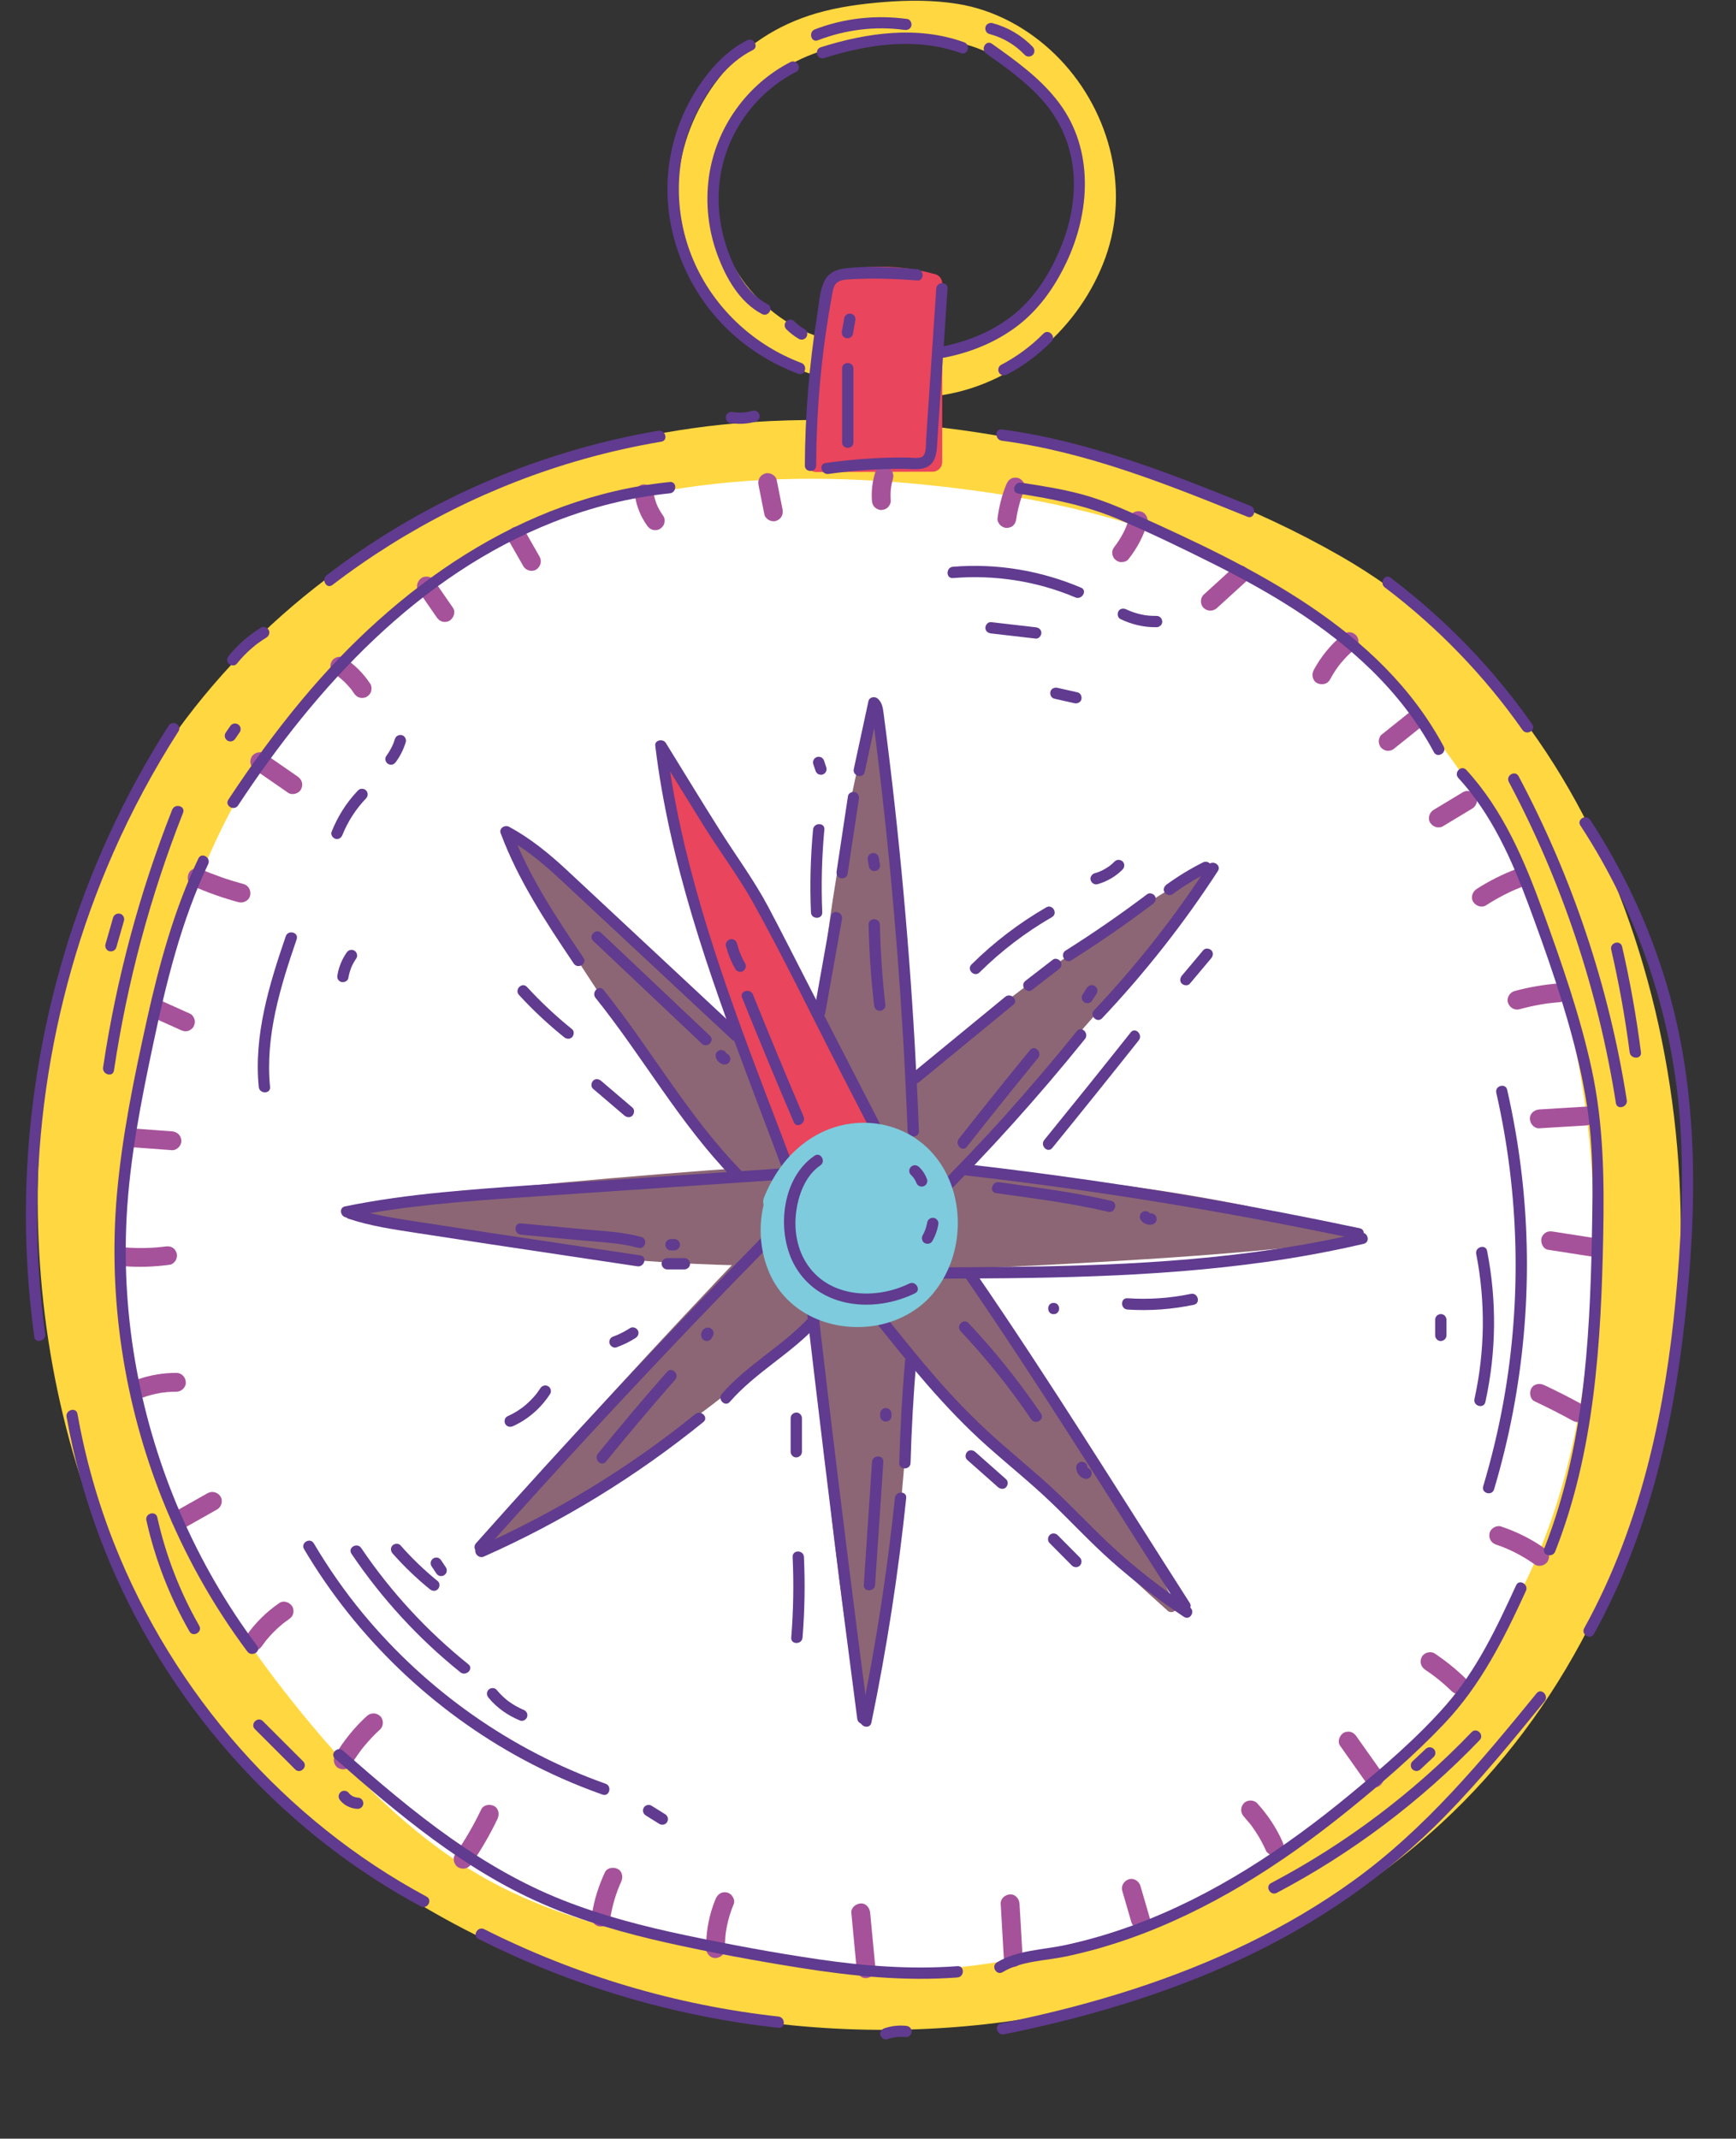 <?xml version="1.0" encoding="UTF-8"?><svg xmlns="http://www.w3.org/2000/svg" xmlns:xlink="http://www.w3.org/1999/xlink" height="340.6" preserveAspectRatio="xMidYMid meet" version="1.0" viewBox="75.7 50.6 276.5 340.6" width="276.5" zoomAndPan="magnify"><rect x="75.7" y="50.6" width="276.5" height="340.6" fill="#333333" stroke="none"/><g id="change1_1"><path d="M334.435,195.253c-8.643-23.449-23.682-43.75-45.273-56.118c-27.409-15.701-62.407-23.427-93.824-21.305 c-49.721,3.358-94.861,35.237-108.4,84.537c-11.207,40.81-4.638,88.521,21.892,122.137c45.71,57.918,141.771,66.726,196.353,16.53 C344.117,305.228,352.205,243.462,334.435,195.253z" fill="#ffd740"/></g><g id="change2_1"><path d="M316.309,187.193c-10.274-20.765-27.091-38.719-48.3-48.446c-12.458-5.714-25.929-8.634-39.471-10.331 c-13.646-1.71-27.53-2.237-41.202-0.499c-12.57,1.598-24.918,5.084-36.056,11.21c-9.401,5.171-17.847,12.13-24.42,20.629 c-14.74,14.877-22.477,35.636-26.962,55.807c-3.014,13.553-4.898,27.503-4.25,41.41c0.628,13.471,3.882,26.491,9.81,38.607 c5.634,11.515,13.239,22.035,21.565,31.745c8.191,9.553,17.623,18.388,28.98,24.036c6.155,3.061,12.72,5.202,19.357,6.937 c6.902,1.804,13.899,3.348,20.94,4.5c12.293,2.013,24.639,2.335,36.971,0.481c22.859-3.436,44.66-13.835,61.711-29.441 c9.161-8.384,17.003-18.365,22.736-29.392c6.429-12.366,9.538-25.872,10.967-39.663 C331.41,238.483,328.121,211.066,316.309,187.193z" fill="#fff"/></g><g id="change1_2"><path d="M207.175,104.567c-4.759-1.32-8.86-4.095-12.101-7.944c-2.953-3.507-5.06-8.329-5.428-12.785 c-0.83-10.063,5.069-20.337,14.608-24.279c5.697-2.354,12.274-2.984,18.387-2.852c5.541,0.12,10.443,1.578,14.789,4.957 c7.414,5.765,11.572,15.898,9.527,25.015c-2.404,10.721-11.562,19.16-22.408,21.004c-1.598,0.272-2.494,2.241-2.095,3.69 c0.465,1.692,2.087,2.368,3.69,2.095c11.664-1.983,21.614-10.792,25.613-21.827c4.09-11.284,0.464-24.128-8.028-32.396 c-4.23-4.119-9.653-7.09-15.51-8.025c-3.903-0.623-7.819-0.607-11.75-0.293c-3.635,0.29-7.299,0.786-10.806,1.812 c-6.146,1.799-11.547,5.271-15.491,10.337c-3.803,4.885-6.106,10.746-6.547,16.931c-0.977,13.686,8.893,26.722,21.955,30.346 C209.306,111.386,210.896,105.599,207.175,104.567L207.175,104.567z" fill="#ffd740"/></g><g id="change3_1"><path d="M224.672,94.272c-3.751-1.036-7.684-1.439-11.563-1.065c-1.708,0.165-3.749,0.272-5.107,1.455 c-1.16,1.011-1.547,2.483-1.717,3.955c-0.458,3.966-0.586,7.996-0.868,11.978c-0.298,4.196-0.595,8.391-0.893,12.587 c-0.006,0.085,0.001,0.161,0.007,0.238c-0.55,0.882-0.152,2.359,1.206,2.355c6.176-0.018,12.352-0.037,18.528-0.055 c0.811-0.002,1.5-0.685,1.5-1.5c0.002-9.5,0.005-19.001,0.007-28.501C225.773,95.059,225.307,94.447,224.672,94.272z" fill="#e9455c"/></g><g id="change4_1"><path d="M206.341,274.983c1.042,10.281,2.131,20.561,3.514,30.803c0.79,5.851,1.681,11.688,2.711,17.502 c0.137,0.772,1.29,1.032,1.481,0.132c4.309-20.345,6.518-41.128,6.553-61.925c0.009-5.544-0.145-11.086-0.442-16.622 c0.211,0.014,0.423,0.02,0.634,0.034c0.961,0.067,0.884-1.432-0.069-1.498c-0.279-0.02-0.558-0.028-0.837-0.045 c-0.267-0.254-0.708-0.266-0.999-0.054c-4.754-0.265-9.514-0.28-14.27-0.014c-0.405,0.023-0.733,0.374-0.715,0.784 C204.369,254.405,205.299,264.701,206.341,274.983z" fill="#8c6674"/></g><g id="change4_2"><path d="M236.933,227.019c6.927-7.669,13.82-15.372,20.489-23.268c3.81-4.511,7.541-9.087,11.163-13.751 c0.481-0.619-0.1-1.649-0.896-1.186c-17.98,10.451-34.876,22.752-50.324,36.676c-4.118,3.712-8.125,7.544-12.032,11.477 c-0.132-0.166-0.269-0.327-0.4-0.494c-0.595-0.758-1.655,0.304-1.065,1.056c0.173,0.22,0.354,0.433,0.528,0.651 c-0.009,0.368,0.278,0.703,0.63,0.778c2.992,3.703,6.174,7.244,9.561,10.593c0.288,0.285,0.77,0.293,1.061,0.005 C222.994,242.283,230.006,234.687,236.933,227.019z" fill="#8c6674"/></g><g id="change4_3"><path d="M193.847,216.592c-7.453-7.159-14.941-14.285-22.629-21.193c-4.392-3.946-8.852-7.816-13.402-11.579 c-0.604-0.499-1.651,0.049-1.213,0.859c9.895,18.292,21.672,35.557,35.116,51.425c3.584,4.23,7.291,8.352,11.102,12.378 c-0.17,0.126-0.335,0.259-0.506,0.385c-0.776,0.571,0.254,1.664,1.023,1.097c0.225-0.166,0.443-0.34,0.667-0.508 c0.367,0.021,0.712-0.256,0.797-0.606c3.793-2.877,7.43-5.949,10.881-9.232c0.294-0.28,0.316-0.76,0.037-1.06 C208.677,230.993,201.3,223.751,193.847,216.592z" fill="#8c6674"/></g><g id="change4_4"><path d="M184.61,260.2c-7.053,7.553-14.073,15.141-20.872,22.925c-3.884,4.447-7.691,8.961-11.389,13.564 c-0.491,0.611,0.072,1.651,0.876,1.201c18.15-10.151,35.248-22.171,50.925-35.837c4.179-3.643,8.249-7.408,12.22-11.276 c0.129,0.168,0.264,0.331,0.392,0.5c0.582,0.768,1.66-0.277,1.083-1.038c-0.169-0.223-0.347-0.438-0.517-0.66 c0.015-0.368-0.266-0.708-0.617-0.788c-2.93-3.752-6.053-7.346-9.385-10.75c-0.284-0.29-0.765-0.305-1.06-0.022 C198.8,245.168,191.663,252.647,184.61,260.2z" fill="#8c6674"/></g><g id="change4_5"><path d="M226.89,273.046c7.184,7.429,14.404,14.827,21.831,22.014c4.243,4.106,8.557,8.138,12.965,12.066 c0.585,0.521,1.652,0.012,1.244-0.814c-9.212-18.644-20.345-36.333-33.194-52.686c-3.425-4.359-6.978-8.616-10.638-12.779 c0.175-0.12,0.344-0.246,0.52-0.366c0.797-0.542-0.192-1.672-0.982-1.134c-0.231,0.157-0.455,0.324-0.686,0.483 c-0.366-0.034-0.721,0.23-0.818,0.576c-3.897,2.735-7.645,5.671-11.214,8.824c-0.304,0.269-0.344,0.748-0.076,1.058 C212.602,258.108,219.707,265.617,226.89,273.046z" fill="#8c6674"/></g><g id="change4_6"><path d="M242.802,252.025c10.319-0.552,20.639-1.152,30.935-2.047c5.882-0.511,11.755-1.124,17.611-1.877 c0.777-0.1,1.092-1.24,0.202-1.473c-20.117-5.27-40.772-8.464-61.544-9.487c-5.537-0.273-11.08-0.381-16.624-0.348 c0.024-0.211,0.04-0.422,0.065-0.632c0.113-0.957-1.388-0.951-1.5-0.002c-0.033,0.278-0.054,0.556-0.085,0.834 c-0.266,0.254-0.299,0.695-0.102,0.996c-0.49,4.736-0.731,9.49-0.691,14.253c0.003,0.406,0.339,0.75,0.749,0.751 C222.154,253.018,232.482,252.577,242.802,252.025z" fill="#8c6674"/></g><g id="change4_7"><path d="M180.587,237.609c-10.3,0.845-20.598,1.737-30.865,2.924c-5.865,0.678-11.718,1.457-17.551,2.376 c-0.774,0.122-1.057,1.27-0.16,1.478c20.259,4.697,40.995,7.304,61.788,7.737c5.542,0.115,11.087,0.067,16.627-0.124 c-0.018,0.211-0.028,0.423-0.047,0.634c-0.086,0.96,1.414,0.912,1.499-0.04c0.025-0.279,0.038-0.558,0.061-0.836 c0.259-0.262,0.279-0.703,0.073-0.998c0.356-4.748,0.462-9.507,0.287-14.267c-0.015-0.405-0.36-0.74-0.77-0.73 C201.198,236.031,190.886,236.764,180.587,237.609z" fill="#8c6674"/></g><g id="change4_8"><path d="M220.125,211.947c-0.569-10.318-1.185-20.637-2.097-30.932c-0.521-5.881-1.143-11.753-1.905-17.608 c-0.101-0.777-1.241-1.09-1.473-0.199c-5.238,20.126-8.399,40.785-9.388,61.559c-0.264,5.537-0.364,11.081-0.322,16.624 c-0.211-0.023-0.422-0.039-0.632-0.064c-0.957-0.111-0.949,1.39,0,1.5c0.278,0.032,0.556,0.053,0.834,0.084 c0.255,0.266,0.695,0.298,0.996,0.1c4.736,0.482,9.491,0.716,14.254,0.669c0.406-0.004,0.75-0.34,0.75-0.75 C221.15,232.593,220.694,222.265,220.125,211.947z" fill="#8c6674"/></g><g id="change3_2"><path d="M206.081,211.841c-4.908-9.094-9.86-18.168-15.068-27.095c-2.975-5.1-6.039-10.148-9.222-15.121 c-0.422-0.66-1.587-0.458-1.418,0.447c3.83,20.44,9.767,40.479,17.718,59.697c2.119,5.123,4.389,10.181,6.788,15.179 c-0.201,0.068-0.398,0.144-0.599,0.212c-0.913,0.307-0.267,1.661,0.639,1.357c0.265-0.089,0.526-0.189,0.79-0.279 c0.344,0.132,0.756-0.026,0.944-0.333c4.491-1.58,8.893-3.394,13.182-5.465c0.365-0.176,0.533-0.627,0.359-0.998 C215.8,230.085,210.989,220.935,206.081,211.841z" fill="#e9455c"/></g><g id="change5_1"><path d="M100.253,212.735c1.408,0.634,2.816,1.268,4.223,1.902c0.379,0.171,0.74,0.266,1.156,0.151 c0.348-0.096,0.725-0.365,0.896-0.689c0.184-0.348,0.276-0.77,0.151-1.156c-0.113-0.349-0.34-0.739-0.689-0.896 c-1.408-0.634-2.816-1.268-4.223-1.902c-0.379-0.171-0.74-0.266-1.156-0.151c-0.348,0.096-0.725,0.365-0.896,0.689 c-0.184,0.348-0.276,0.77-0.151,1.156C99.676,212.187,99.904,212.577,100.253,212.735L100.253,212.735z" fill="#a6529a"/></g><g id="change5_2"><path d="M106.323,191.676c2.396,1.043,4.849,1.927,7.373,2.605c0.757,0.203,1.665-0.255,1.845-1.048 c0.18-0.789-0.237-1.627-1.048-1.845c-1.176-0.316-2.341-0.673-3.491-1.073c-0.565-0.197-1.125-0.403-1.682-0.62 c-0.289-0.112-0.577-0.228-0.863-0.346c-0.027-0.011-0.433-0.18-0.132-0.054c-0.163-0.069-0.326-0.139-0.488-0.21 c-0.717-0.312-1.643-0.236-2.052,0.538C105.442,190.272,105.555,191.342,106.323,191.676L106.323,191.676z" fill="#a6529a"/></g><g id="change5_3"><path d="M116.306,173.201c1.762,1.218,3.524,2.435,5.285,3.653c0.647,0.447,1.693,0.141,2.052-0.538 c0.404-0.764,0.153-1.575-0.538-2.052c-1.762-1.218-3.524-2.435-5.285-3.653c-0.647-0.447-1.693-0.141-2.052,0.538 C115.364,171.913,115.615,172.724,116.306,173.201L116.306,173.201z" fill="#a6529a"/></g><g id="change5_4"><path d="M129.059,157.988c0.266,0.175,0.526,0.36,0.778,0.554c-0.101-0.078-0.202-0.156-0.304-0.235 c0.835,0.648,1.584,1.397,2.232,2.232c-0.078-0.101-0.156-0.202-0.235-0.304c0.194,0.253,0.379,0.512,0.554,0.778 c0.214,0.326,0.513,0.584,0.896,0.689c0.359,0.099,0.837,0.054,1.156-0.151c0.32-0.206,0.602-0.514,0.689-0.896 c0.087-0.382,0.071-0.818-0.151-1.156c-1.079-1.64-2.463-3.024-4.102-4.102c-0.315-0.207-0.8-0.249-1.156-0.151 c-0.348,0.096-0.725,0.365-0.896,0.689C128.124,156.686,128.358,157.527,129.059,157.988L129.059,157.988z" fill="#a6529a"/></g><g id="change5_5"><path d="M142.333,144.679c0.973,1.41,1.946,2.82,2.92,4.23c0.225,0.326,0.505,0.581,0.896,0.689 c0.359,0.099,0.837,0.054,1.156-0.151c0.641-0.413,1.015-1.362,0.538-2.052c-0.973-1.41-1.946-2.82-2.92-4.23 c-0.225-0.326-0.505-0.581-0.896-0.689c-0.359-0.099-0.837-0.054-1.156,0.151C142.23,143.04,141.856,143.989,142.333,144.679 L142.333,144.679z" fill="#a6529a"/></g><g id="change5_6"><path d="M156.748,136.737c0.768,1.343,1.536,2.687,2.304,4.03c0.39,0.682,1.376,0.974,2.052,0.538 c0.688-0.444,0.955-1.323,0.538-2.052c-0.768-1.343-1.536-2.687-2.304-4.03c-0.39-0.682-1.376-0.974-2.052-0.538 C156.598,135.129,156.331,136.008,156.748,136.737L156.748,136.737z" fill="#a6529a"/></g><g id="change5_7"><path d="M176.851,129.645c0.259,1.658,0.931,3.286,1.91,4.649c0.234,0.325,0.497,0.579,0.896,0.689 c0.359,0.099,0.837,0.054,1.156-0.151c0.32-0.206,0.602-0.514,0.689-0.896c0.085-0.372,0.081-0.833-0.151-1.156 c-0.435-0.605-0.799-1.253-1.092-1.938c0.05,0.119,0.101,0.239,0.151,0.358c-0.316-0.756-0.541-1.543-0.667-2.353 c-0.054-0.347-0.4-0.727-0.689-0.896c-0.322-0.188-0.795-0.268-1.156-0.151c-0.363,0.117-0.713,0.342-0.896,0.689 C176.802,128.868,176.785,129.224,176.851,129.645L176.851,129.645z" fill="#a6529a"/></g><g id="change5_8"><path d="M196.515,127.85c0.31,1.554,0.62,3.108,0.929,4.662c0.154,0.771,1.113,1.285,1.845,1.048 c0.819-0.265,1.212-1.019,1.048-1.845c-0.31-1.554-0.62-3.108-0.929-4.662c-0.154-0.771-1.113-1.285-1.845-1.048 C196.744,126.27,196.35,127.024,196.515,127.85L196.515,127.85z" fill="#a6529a"/></g><g id="change5_9"><path d="M217.573,130.316c-0.055-0.755-0.033-1.511,0.065-2.261c-0.018,0.133-0.036,0.266-0.054,0.399 c0.076-0.556,0.193-1.104,0.35-1.643c0.22-0.753-0.266-1.667-1.048-1.845c-0.803-0.183-1.61,0.241-1.845,1.048 c-0.404,1.385-0.573,2.863-0.468,4.303c0.029,0.402,0.148,0.769,0.439,1.061c0.26,0.26,0.687,0.456,1.061,0.439 c0.388-0.017,0.79-0.145,1.061-0.439C217.392,131.096,217.602,130.711,217.573,130.316L217.573,130.316z" fill="#a6529a"/></g><g id="change5_10"><path d="M237.574,133.173c0.004-0.031,0.008-0.061,0.012-0.092c-0.018,0.133-0.036,0.266-0.054,0.399 c0.231-1.691,0.68-3.343,1.336-4.919c0.139-0.333,0.022-0.86-0.151-1.156c-0.182-0.311-0.539-0.608-0.896-0.689 c-0.384-0.087-0.815-0.069-1.156,0.151c-0.351,0.226-0.53,0.515-0.689,0.896c-0.724,1.74-1.155,3.545-1.401,5.41 c-0.046,0.352,0.201,0.823,0.439,1.061c0.26,0.26,0.687,0.456,1.061,0.439c0.388-0.017,0.79-0.145,1.061-0.439 C237.423,133.92,237.519,133.591,237.574,133.173L237.574,133.173z" fill="#a6529a"/></g><g id="change5_11"><path d="M255.41,139.684c1.372-1.729,2.412-3.656,3.028-5.782c0.218-0.753-0.265-1.667-1.048-1.845 c-0.802-0.183-1.611,0.241-1.845,1.048c-0.133,0.457-0.285,0.908-0.46,1.351c-0.044,0.112-0.244,0.444-0.019,0.054 c-0.058,0.101-0.096,0.22-0.145,0.326c-0.093,0.203-0.191,0.403-0.293,0.601c-0.211,0.41-0.442,0.809-0.691,1.197 c-0.128,0.2-0.262,0.397-0.4,0.591c-0.069,0.097-0.14,0.192-0.211,0.288c-0.095,0.126-0.071,0.095,0.072-0.091 c-0.037,0.047-0.073,0.094-0.11,0.14c-0.257,0.324-0.439,0.63-0.439,1.061c0,0.368,0.163,0.807,0.439,1.061 c0.286,0.262,0.661,0.457,1.061,0.439C254.72,140.107,255.168,139.989,255.41,139.684L255.41,139.684z" fill="#a6529a"/></g><g id="change5_12"><path d="M269.537,147.424c1.554-1.416,3.108-2.831,4.662-4.247c0.582-0.53,0.578-1.591,0-2.121 c-0.622-0.571-1.501-0.565-2.121,0c-1.554,1.416-3.108,2.831-4.662,4.247c-0.582,0.53-0.578,1.591,0,2.121 C268.038,147.995,268.917,147.989,269.537,147.424L269.537,147.424z" fill="#a6529a"/></g><g id="change5_13"><path d="M287.523,158.842c0.268-0.501,0.558-0.989,0.872-1.462c0.157-0.236,0.32-0.469,0.489-0.697 c0.044-0.06,0.089-0.12,0.134-0.18c0.12-0.161-0.027,0.049-0.07,0.091c0.104-0.099,0.189-0.238,0.281-0.349 c0.723-0.877,1.532-1.679,2.41-2.4c0.28-0.23,0.439-0.714,0.439-1.061c0-0.368-0.163-0.807-0.439-1.061 c-0.286-0.262-0.661-0.457-1.061-0.439c-0.419,0.019-0.738,0.174-1.061,0.439c-1.871,1.537-3.443,3.47-4.584,5.605 c-0.37,0.692-0.197,1.664,0.538,2.052C286.167,159.748,287.128,159.581,287.523,158.842L287.523,158.842z" fill="#a6529a"/></g><g id="change5_14"><path d="M297.86,169.73c1.333-1.066,2.666-2.133,3.999-3.199c0.281-0.225,0.439-0.718,0.439-1.061 c0-0.368-0.163-0.807-0.439-1.061c-0.286-0.262-0.661-0.457-1.061-0.439c-0.133,0.018-0.266,0.036-0.399,0.054 c-0.254,0.071-0.475,0.2-0.662,0.386c-1.333,1.066-2.666,2.133-3.999,3.199c-0.281,0.225-0.439,0.718-0.439,1.061 c0,0.368,0.163,0.807,0.439,1.061c0.286,0.262,0.661,0.457,1.061,0.439c0.133-0.018,0.266-0.036,0.399-0.054 C297.452,170.044,297.673,169.916,297.86,169.73L297.86,169.73z" fill="#a6529a"/></g><g id="change5_15"><path d="M305.549,182.169c1.553-0.937,3.106-1.874,4.658-2.811c0.672-0.405,0.981-1.365,0.538-2.052 c-0.435-0.675-1.333-0.972-2.052-0.538c-1.553,0.937-3.106,1.874-4.658,2.811c-0.672,0.405-0.981,1.365-0.538,2.052 C303.932,182.306,304.83,182.602,305.549,182.169L305.549,182.169z" fill="#a6529a"/></g><g id="change5_16"><path d="M312.401,194.771c0.923-0.599,1.875-1.152,2.855-1.653c0.49-0.25,0.986-0.488,1.488-0.713 c0.1-0.045,0.201-0.089,0.302-0.133c0.067-0.029,0.135-0.058,0.202-0.087c-0.19,0.08-0.208,0.087-0.054,0.023 c0.272-0.111,0.544-0.22,0.818-0.326c0.375-0.144,0.687-0.331,0.896-0.689c0.188-0.322,0.268-0.795,0.151-1.156 c-0.23-0.711-1.061-1.349-1.845-1.048c-2.213,0.85-4.337,1.9-6.327,3.191c-0.658,0.426-0.991,1.35-0.538,2.052 C310.773,194.89,311.697,195.228,312.401,194.771L312.401,194.771z" fill="#a6529a"/></g><g id="change5_17"><path d="M317.722,211.327c1.083-0.295,2.177-0.543,3.283-0.736c0.255-0.045,0.51-0.087,0.766-0.126 c0.149-0.023,0.299-0.043,0.448-0.066c0.111-0.015,0.085-0.012-0.078,0.01c0.086-0.011,0.171-0.022,0.257-0.033 c0.557-0.069,1.115-0.123,1.674-0.167c0.78-0.061,1.538-0.646,1.5-1.5c-0.034-0.761-0.662-1.565-1.5-1.5 c-2.414,0.188-4.811,0.588-7.148,1.224c-0.757,0.206-1.297,1.076-1.048,1.845C316.128,211.055,316.911,211.548,317.722,211.327 L317.722,211.327z" fill="#a6529a"/></g><g id="change5_18"><path d="M320.871,230.286c2.493-0.151,4.986-0.302,7.479-0.453c0.782-0.047,1.538-0.656,1.5-1.5 c-0.035-0.772-0.661-1.551-1.5-1.5c-2.493,0.151-4.986,0.302-7.479,0.453c-0.782,0.047-1.538,0.656-1.5,1.5 C319.406,229.558,320.033,230.337,320.871,230.286L320.871,230.286z" fill="#a6529a"/></g><g id="change5_19"><path d="M322.267,249.631c2.258,0.351,4.516,0.703,6.775,1.054c0.413,0.064,0.781,0.068,1.156-0.151 c0.311-0.182,0.608-0.539,0.689-0.896c0.163-0.717-0.219-1.716-1.048-1.845c-2.258-0.351-4.516-0.703-6.775-1.054 c-0.413-0.064-0.781-0.068-1.156,0.151c-0.311,0.182-0.608,0.539-0.689,0.896C321.056,248.503,321.437,249.502,322.267,249.631 L322.267,249.631z" fill="#a6529a"/></g><g id="change5_20"><path d="M320.135,273.773c2.071,0.972,4.111,2.011,6.116,3.114c0.687,0.378,1.667,0.191,2.052-0.538 c0.372-0.703,0.196-1.648-0.538-2.052c-2.005-1.103-4.045-2.141-6.116-3.114c-0.709-0.333-1.651-0.222-2.052,0.538 C319.245,272.386,319.377,273.417,320.135,273.773L320.135,273.773z" fill="#a6529a"/></g><g id="change5_21"><path d="M313.998,296.596c0.589,0.198,1.177,0.409,1.748,0.656c-0.363-0.157,0.112,0.051,0.177,0.081 c0.107,0.048,0.213,0.096,0.319,0.145c0.282,0.131,0.562,0.267,0.839,0.409c1.075,0.549,2.106,1.177,3.091,1.874 c0.642,0.455,1.696,0.135,2.052-0.538c0.407-0.771,0.147-1.567-0.538-2.052c-2.108-1.493-4.442-2.647-6.89-3.467 c-0.745-0.25-1.672,0.288-1.845,1.048C312.762,295.579,313.201,296.328,313.998,296.596L313.998,296.596z" fill="#a6529a"/></g><g id="change5_22"><path d="M302.699,316.518c0.626,0.418,1.238,0.858,1.834,1.319c-0.101-0.078-0.202-0.156-0.304-0.235 c0.948,0.736,1.853,1.523,2.714,2.36c0.563,0.547,1.568,0.603,2.121,0c0.543-0.592,0.601-1.537,0-2.121 c-1.491-1.449-3.123-2.758-4.852-3.913c-0.654-0.437-1.689-0.149-2.052,0.538C301.762,315.221,302.001,316.052,302.699,316.518 L302.699,316.518z" fill="#a6529a"/></g><g id="change5_23"><path d="M289.147,328.628c1.388,1.963,2.776,3.925,4.163,5.888c0.23,0.325,0.5,0.58,0.896,0.689 c0.359,0.099,0.837,0.054,1.156-0.151c0.635-0.409,1.023-1.367,0.538-2.052c-1.388-1.963-2.776-3.925-4.163-5.888 c-0.23-0.325-0.5-0.58-0.896-0.689c-0.359-0.099-0.837-0.054-1.156,0.151C289.05,326.985,288.662,327.943,289.147,328.628 L289.147,328.628z" fill="#a6529a"/></g><g id="change5_24"><path d="M273.815,339.901c0.384,0.42,0.724,0.877,1.101,1.301c-0.055-0.062-0.167-0.219-0.051-0.065 c0.04,0.054,0.08,0.107,0.12,0.16c0.09,0.121,0.178,0.243,0.265,0.365c0.164,0.232,0.324,0.467,0.479,0.705 c0.621,0.953,1.162,1.955,1.625,2.993c0.143,0.322,0.572,0.6,0.896,0.689c0.359,0.099,0.837,0.054,1.156-0.151 c0.32-0.207,0.602-0.514,0.689-0.896c0.095-0.417,0.022-0.768-0.151-1.156c-0.992-2.226-2.366-4.268-4.009-6.067 c-0.531-0.581-1.59-0.579-2.121,0C273.245,338.4,273.249,339.281,273.815,339.901L273.815,339.901z" fill="#a6529a"/></g><g id="change5_25"><path d="M254.448,351.734c0.483,1.661,0.967,3.322,1.45,4.983c0.219,0.753,1.067,1.3,1.845,1.048 c0.764-0.247,1.283-1.038,1.048-1.845c-0.483-1.661-0.967-3.322-1.45-4.983c-0.219-0.753-1.066-1.3-1.845-1.048 C254.732,350.136,254.213,350.927,254.448,351.734L254.448,351.734z" fill="#a6529a"/></g><g id="change5_26"><path d="M238.58,362.357c-0.166-2.856-0.332-5.711-0.497-8.567c-0.045-0.782-0.657-1.538-1.5-1.5 c-0.774,0.035-1.549,0.661-1.5,1.5c0.166,2.856,0.332,5.711,0.497,8.567c0.045,0.782,0.657,1.538,1.5,1.5 C237.854,363.823,238.629,363.196,238.58,362.357L238.58,362.357z" fill="#a6529a"/></g><g id="change5_27"><path d="M215.138,364.133c-0.281-2.966-0.561-5.932-0.842-8.899c-0.074-0.779-0.637-1.539-1.5-1.5 c-0.749,0.034-1.579,0.663-1.5,1.5c0.281,2.966,0.561,5.932,0.842,8.899c0.074,0.779,0.637,1.539,1.5,1.5 C214.387,365.599,215.217,364.969,215.138,364.133L215.138,364.133z" fill="#a6529a"/></g><g id="change5_28"><path d="M191.169,360.931c-0.009-0.64,0.011-1.28,0.067-1.919c0.012-0.137,0.025-0.273,0.04-0.41 c0.01-0.091,0.021-0.182,0.032-0.272c-0.024,0.172-0.023,0.169,0.002-0.009c0.046-0.294,0.094-0.587,0.151-0.879 c0.243-1.235,0.615-2.44,1.1-3.602c0.303-0.726-0.326-1.681-1.048-1.845c-0.876-0.2-1.521,0.27-1.845,1.048 c-1.037,2.485-1.537,5.197-1.499,7.888c0.011,0.784,0.682,1.537,1.5,1.5C190.473,362.395,191.181,361.771,191.169,360.931 L191.169,360.931z" fill="#a6529a"/></g><g id="change5_29"><path d="M172.863,356.323c0.165-1.083,0.401-2.154,0.714-3.205c0.157-0.525,0.331-1.044,0.525-1.557 c0.096-0.256,0.192-0.513,0.303-0.763c-0.02,0.047-0.04,0.095-0.06,0.142c0.031-0.072,0.062-0.144,0.094-0.215 c0.063-0.143,0.128-0.285,0.194-0.427c0.329-0.71,0.224-1.649-0.538-2.052c-0.662-0.35-1.7-0.222-2.052,0.538 c-0.995,2.149-1.716,4.398-2.073,6.742c-0.063,0.414-0.069,0.78,0.151,1.156c0.182,0.311,0.539,0.608,0.896,0.689 C171.733,357.534,172.737,357.153,172.863,356.323L172.863,356.323z" fill="#a6529a"/></g><g id="change5_30"><path d="M150.766,347.465c1.581-2.281,2.976-4.685,4.171-7.19c0.337-0.707,0.219-1.652-0.538-2.052 c-0.669-0.353-1.691-0.218-2.052,0.538c-1.195,2.505-2.59,4.909-4.171,7.19c-0.448,0.647-0.14,1.694,0.538,2.052 C149.479,348.408,150.288,348.155,150.766,347.465L150.766,347.465z" fill="#a6529a"/></g><g id="change5_31"><path d="M131.653,331.646c0.318-0.536,0.652-1.06,1.007-1.572c0.177-0.256,0.359-0.508,0.546-0.757 c0.052-0.069,0.105-0.138,0.157-0.207c0.122-0.162-0.228,0.288-0.012,0.017c0.097-0.122,0.194-0.244,0.292-0.364 c0.799-0.978,1.671-1.894,2.603-2.746c0.581-0.531,0.578-1.59,0-2.121c-0.621-0.57-1.502-0.566-2.121,0 c-1.982,1.809-3.694,3.929-5.062,6.237c-0.401,0.675-0.175,1.676,0.538,2.052C130.324,332.566,131.226,332.367,131.653,331.646 L131.653,331.646z" fill="#a6529a"/></g><g id="change5_32"><path d="M117.418,312.753c0.203-0.295,0.415-0.584,0.634-0.868c-0.078,0.101-0.156,0.202-0.235,0.304 c0.967-1.241,2.084-2.355,3.328-3.318c-0.101,0.078-0.202,0.156-0.304,0.235c0.284-0.218,0.574-0.429,0.87-0.631 c0.326-0.223,0.582-0.506,0.689-0.896c0.099-0.359,0.054-0.837-0.151-1.156c-0.414-0.643-1.36-1.013-2.052-0.538 c-2.114,1.449-3.914,3.246-5.369,5.356c-0.211,0.306-0.247,0.808-0.151,1.156c0.096,0.348,0.365,0.725,0.689,0.896 C116.129,313.695,116.941,313.445,117.418,312.753L117.418,312.753z" fill="#a6529a"/></g><g id="change5_33"><path d="M105.278,293.811c1.669-0.941,3.337-1.883,5.006-2.824c0.684-0.386,0.972-1.379,0.538-2.052 c-0.446-0.691-1.321-0.951-2.052-0.538c-1.669,0.941-3.337,1.883-5.006,2.824c-0.684,0.386-0.972,1.379-0.538,2.052 C103.672,293.964,104.547,294.224,105.278,293.811L105.278,293.811z" fill="#a6529a"/></g><g id="change5_34"><path d="M98.455,273.162c0.904-0.317,1.831-0.563,2.775-0.726c0.125-0.022,0.249-0.042,0.374-0.061 c0.036-0.005,0.071-0.011,0.107-0.016c0.169-0.024,0.143-0.02-0.077,0.01c0.227,0.008,0.474-0.054,0.701-0.073 c0.486-0.04,0.974-0.058,1.461-0.058c0.785,0,1.536-0.69,1.5-1.5c-0.036-0.813-0.659-1.5-1.5-1.5 c-2.08-0.001-4.176,0.342-6.139,1.031c-0.739,0.259-1.309,1.037-1.048,1.845C96.846,272.844,97.662,273.44,98.455,273.162 L98.455,273.162z" fill="#a6529a"/></g><g id="change5_35"><path d="M95.601,252.257c2.406,0.189,4.797,0.079,7.186-0.245c0.344-0.047,0.731-0.406,0.896-0.689 c0.188-0.322,0.268-0.795,0.151-1.156c-0.117-0.363-0.342-0.713-0.689-0.896c-0.383-0.202-0.732-0.209-1.156-0.151 c0.337-0.046-0.058,0.006-0.13,0.015c-0.155,0.019-0.309,0.036-0.464,0.052c-0.265,0.028-0.531,0.052-0.797,0.074 c-0.554,0.044-1.109,0.074-1.665,0.088c-1.112,0.029-2.224-0.003-3.332-0.09c-0.784-0.062-1.534,0.734-1.5,1.5 C94.14,251.623,94.761,252.192,95.601,252.257L95.601,252.257z" fill="#a6529a"/></g><g id="change5_36"><path d="M97.03,233.325c2.018,0.149,4.035,0.298,6.053,0.447c0.784,0.058,1.534-0.731,1.5-1.5 c-0.039-0.862-0.66-1.438-1.5-1.5c-2.018-0.149-4.035-0.298-6.053-0.447c-0.784-0.058-1.534,0.731-1.5,1.5 C95.568,232.688,96.19,233.263,97.03,233.325L97.03,233.325z" fill="#a6529a"/></g><g id="change6_20"><path d="M82.898,263.031c-3.541-25.886,0.327-52.736,10.85-76.639c2.95-6.701,6.423-13.162,10.373-19.326 c0.627-0.978-0.93-1.882-1.554-0.908c-14.289,22.292-22.165,48.541-22.717,75.004c-0.156,7.475,0.298,14.943,1.312,22.349 C81.319,264.652,83.053,264.165,82.898,263.031L82.898,263.031z" fill="#603b8f"/></g><g id="change6_21"><path d="M113.409,156.312c0.681-0.845,1.43-1.632,2.243-2.351c0.201-0.177,0.405-0.35,0.613-0.519 c0.044-0.035,0.088-0.071,0.132-0.106c-0.005,0.004,0.183-0.144,0.108-0.086c-0.079,0.062,0.095-0.072,0.11-0.084 c0.056-0.042,0.113-0.084,0.169-0.126c0.442-0.326,0.899-0.631,1.367-0.918c0.401-0.246,0.59-0.817,0.323-1.231 c-0.26-0.403-0.802-0.586-1.231-0.323c-1.938,1.189-3.679,2.7-5.107,4.471c-0.295,0.366-0.384,0.92,0,1.273 C112.464,156.613,113.093,156.703,113.409,156.312L113.409,156.312z" fill="#603b8f"/></g><g id="change6_22"><path d="M128.639,143.765c11.94-9.142,25.569-15.99,40.048-20.062c4.066-1.143,8.19-2.061,12.353-2.768 c1.14-0.194,0.656-1.928-0.479-1.736c-14.897,2.53-29.291,7.895-42.208,15.739c-3.671,2.229-7.213,4.662-10.623,7.273 C126.824,142.906,127.719,144.47,128.639,143.765L128.639,143.765z" fill="#603b8f"/></g><g id="change6_23"><path d="M191.96,117.957c1.361,0.227,2.739,0.177,4.069-0.203c0.452-0.129,0.779-0.642,0.629-1.107 c-0.149-0.461-0.622-0.767-1.107-0.629c-0.28,0.08-0.563,0.147-0.85,0.197c-0.066,0.012-0.133,0.021-0.199,0.032 c-0.188,0.031,0.182-0.02-0.06,0.007c-0.145,0.016-0.29,0.028-0.435,0.036c-0.291,0.016-0.582,0.017-0.873,0.002 c-0.134-0.007-0.268-0.017-0.402-0.031c-0.066-0.007-0.135-0.009-0.2-0.023c0.255,0.054-0.042-0.009-0.093-0.017 c-0.245-0.041-0.471-0.039-0.693,0.091c-0.187,0.109-0.365,0.323-0.414,0.538C191.232,117.285,191.463,117.874,191.96,117.957 L191.96,117.957z" fill="#603b8f"/></g><g id="change6_24"><path d="M86.307,276.253c2.258,12.772,6.881,25.086,13.445,36.266c6.529,11.12,14.968,21.147,24.867,29.415 c5.609,4.685,11.672,8.805,18.11,12.264c1.02,0.548,1.93-1.005,0.908-1.554c-11.245-6.042-21.311-14.113-29.759-23.677 c-8.463-9.581-15.3-20.654-19.997-32.548c-2.632-6.667-4.591-13.587-5.839-20.645C87.841,274.635,86.107,275.118,86.307,276.253 L86.307,276.253z" fill="#603b8f"/></g><g id="change6_25"><path d="M151.909,359.388c14.945,7.532,31.14,12.323,47.774,14.157c1.15,0.127,1.141-1.674,0-1.8 c-16.299-1.798-32.223-6.533-46.865-13.912C151.786,357.313,150.873,358.866,151.909,359.388L151.909,359.388z" fill="#603b8f"/></g><g id="change6_26"><path d="M217.03,375.354c0.467-0.158,0.947-0.27,1.435-0.337c-0.08,0.011-0.16,0.021-0.239,0.032 c0.587-0.076,1.179-0.084,1.768-0.025c0.216,0.022,0.489-0.116,0.636-0.264c0.156-0.156,0.274-0.412,0.264-0.636 c-0.01-0.233-0.087-0.474-0.264-0.636c-0.186-0.171-0.386-0.238-0.636-0.264c-1.152-0.117-2.346,0.023-3.443,0.394 c-0.445,0.15-0.784,0.626-0.629,1.107C216.066,375.167,216.552,375.515,217.03,375.354L217.03,375.354z" fill="#603b8f"/></g><g id="change6_27"><path d="M235.608,374.574c12.941-2.602,25.689-6.365,37.678-11.937c12.164-5.654,23.215-13.255,32.607-22.848 c5.639-5.759,10.738-12.014,15.825-18.256c0.726-0.891-0.54-2.172-1.273-1.273c-8.821,10.823-17.791,21.626-29.192,29.853 c-10.552,7.614-22.46,13.168-34.802,17.197c-6.986,2.28-14.12,4.08-21.322,5.528 C233.995,373.067,234.475,374.802,235.608,374.574L235.608,374.574z" fill="#603b8f"/></g><g id="change6_28"><path d="M329.578,310.812c8.418-15.233,12.511-32.355,14.427-49.546c2.007-18.006,2.375-36.467-2.871-53.981 c-2.767-9.238-6.878-18.058-12.162-26.123c-0.632-0.965-2.192-0.064-1.554,0.908c9.399,14.346,14.887,30.965,15.931,48.08 c0.56,9.178,0.087,18.424-0.779,27.569c-0.811,8.562-2.126,17.089-4.224,25.435c-2.339,9.303-5.678,18.343-10.323,26.749 C327.463,310.918,329.017,311.827,329.578,310.812L329.578,310.812z" fill="#603b8f"/></g><g id="change6_29"><path d="M296.27,144.154c8.434,6.367,15.848,14.051,21.922,22.696c0.661,0.941,2.222,0.042,1.554-0.908 c-6.265-8.916-13.872-16.777-22.568-23.342C296.254,141.902,295.356,143.464,296.27,144.154L296.27,144.154z" fill="#603b8f"/></g><g id="change6_30"><path d="M235.258,120.785c13.623,1.811,26.473,6.997,39.129,12.112c1.074,0.434,1.54-1.306,0.479-1.736 c-12.832-5.186-25.798-10.341-39.607-12.176C234.114,118.833,234.125,120.634,235.258,120.785L235.258,120.785z" fill="#603b8f"/></g><g id="change6_31"><path d="M205.692,124.735c0.033-7.188,0.546-14.374,1.593-21.487c0.259-1.758,0.546-3.512,0.869-5.259 c0.13-0.704,0.198-1.706,0.719-2.252c0.562-0.589,1.516-0.614,2.269-0.657c3.541-0.201,7.109-0.092,10.642,0.187 c1.155,0.091,1.149-1.709,0-1.8c-3.816-0.301-7.889-0.605-11.699-0.095c-1.339,0.179-2.51,0.755-3.104,2.027 c-0.76,1.626-0.856,3.697-1.137,5.454c-1.265,7.898-1.915,15.882-1.952,23.881C203.887,125.893,205.687,125.895,205.692,124.735 L205.692,124.735z" fill="#603b8f"/></g><g id="change6_32"><path d="M207.662,126.079c3.978-0.559,7.995-0.832,12.013-0.813c1.387,0.006,3.201,0.353,4.296-0.741 c0.985-0.983,0.945-2.56,1.031-3.845c0.54-8.039,1.08-16.078,1.62-24.117c0.078-1.156-1.723-1.152-1.8,0 c-0.485,7.219-0.97,14.438-1.455,21.656c-0.055,0.82-0.11,1.641-0.165,2.461c-0.045,0.676,0.068,2.048-0.504,2.572 c-0.498,0.456-1.699,0.228-2.301,0.22c-0.964-0.013-1.928-0.009-2.892,0.012c-3.457,0.074-6.899,0.379-10.322,0.86 C206.041,124.504,206.527,126.238,207.662,126.079L207.662,126.079z" fill="#603b8f"/></g><g id="change6_33"><path d="M201.587,60.491c-6.96,3.577-11.9,10.524-12.974,18.278c-0.578,4.174-0.109,8.49,1.361,12.441 c1.361,3.659,3.516,7.518,7.087,9.4c1.024,0.54,1.935-1.013,0.908-1.554c-3.318-1.748-5.294-5.489-6.471-8.912 c-1.276-3.713-1.681-7.751-1.038-11.632c1.167-7.041,5.697-13.209,12.036-16.467C203.527,61.516,202.617,59.962,201.587,60.491 L201.587,60.491z" fill="#603b8f"/></g><g id="change6_34"><path d="M200.939,103.035c0.593,0.588,1.266,1.107,1.986,1.531c0.201,0.118,0.469,0.153,0.694,0.091 c0.209-0.057,0.435-0.219,0.538-0.414c0.11-0.209,0.166-0.462,0.091-0.694c-0.072-0.224-0.207-0.416-0.414-0.538 c-0.333-0.196-0.653-0.413-0.959-0.648c0.061,0.047,0.121,0.094,0.182,0.141c-0.297-0.23-0.579-0.478-0.845-0.742 c-0.164-0.163-0.405-0.264-0.636-0.264c-0.221,0-0.484,0.098-0.636,0.264c-0.157,0.172-0.274,0.397-0.264,0.636 C200.686,102.637,200.766,102.864,200.939,103.035L200.939,103.035z" fill="#603b8f"/></g><g id="change6_35"><path d="M226.139,107.547c4.124-0.808,8.117-2.413,11.488-4.949c3.52-2.648,6.049-6.256,7.925-10.21 c3.805-8.02,4.392-17.886-1.1-25.309c-2.881-3.894-6.856-6.742-10.768-9.514c-0.947-0.671-1.847,0.889-0.908,1.554 c3.178,2.251,6.385,4.54,8.98,7.473c2.836,3.204,4.54,7.176,4.902,11.443c0.353,4.163-0.479,8.323-2.086,12.161 c-1.608,3.839-3.894,7.549-7.105,10.245c-3.366,2.826-7.522,4.53-11.806,5.37C224.525,106.034,225.005,107.769,226.139,107.547 L226.139,107.547z" fill="#603b8f"/></g><g id="change6_36"><path d="M206.919,59.856c7.06-2.22,14.729-3.366,21.856-0.79c1.091,0.394,1.561-1.344,0.479-1.736 c-7.407-2.677-15.473-1.518-22.813,0.79C205.339,58.466,205.81,60.204,206.919,59.856L206.919,59.856z" fill="#603b8f"/></g><g id="change6_37"><path d="M194.689,57.018c-3.835,1.911-6.831,5.601-8.902,9.276c-2.095,3.716-3.358,7.878-3.697,12.129 c-0.708,8.882,2.765,17.854,9.011,24.157c3.319,3.349,7.339,5.897,11.747,7.552c1.086,0.407,1.555-1.332,0.479-1.736 c-7.394-2.775-13.535-8.411-16.85-15.588c-3.486-7.548-3.6-16.479,0.024-23.997c1.947-4.039,5.001-8.197,9.097-10.238 C196.634,58.056,195.724,56.503,194.689,57.018L194.689,57.018z" fill="#603b8f"/></g><g id="change6_38"><path d="M202.69,237.956c-6.57-17.381-13.675-34.728-17.97-52.851c-1.23-5.192-2.211-10.443-2.854-15.742 c-0.559,0.151-1.118,0.303-1.677,0.454c2.529,4.095,5.047,8.198,7.59,12.284c2.568,4.128,5.524,8.036,7.891,12.284 c4.813,8.637,9.109,17.598,13.633,26.39c2.571,4.998,5.143,9.996,7.714,14.994c0.53,1.03,2.084,0.121,1.554-0.908 c-4.576-8.893-9.151-17.786-13.727-26.68c-2.242-4.358-4.445-8.739-6.736-13.071c-2.27-4.291-5.154-8.173-7.743-12.268 c-2.918-4.616-5.753-9.286-8.622-13.932c-0.429-0.695-1.791-0.486-1.677,0.454c2.253,18.586,8.526,36.286,15.087,53.718 c1.927,5.12,3.867,10.236,5.801,15.353C201.36,239.508,203.101,239.043,202.69,237.956L202.69,237.956z" fill="#603b8f"/></g><g id="change6_39"><path d="M207.142,211.931c0.888-4.987,1.775-9.974,2.663-14.962c0.202-1.133-1.533-1.619-1.736-0.479 c-0.888,4.987-1.775,9.974-2.663,14.962C205.204,212.586,206.939,213.072,207.142,211.931L207.142,211.931z" fill="#603b8f"/></g><g id="change6_40"><path d="M210.69,189.832c0.602-3.993,1.205-7.986,1.807-11.978c0.073-0.484-0.122-0.962-0.629-1.107 c-0.424-0.121-1.035,0.148-1.107,0.629c-0.602,3.993-1.205,7.986-1.807,11.978c-0.073,0.484,0.122,0.962,0.629,1.107 C210.007,190.582,210.618,190.312,210.69,189.832L210.69,189.832z" fill="#603b8f"/></g><g id="change6_41"><path d="M213.424,173.55c0.776-3.599,1.552-7.199,2.329-10.798c-0.501,0.132-1.003,0.265-1.504,0.397 c0.654,0.604,0.526,2.128,0.633,2.957c0.147,1.141,0.291,2.283,0.432,3.425c0.273,2.203,0.535,4.406,0.787,6.611 c0.505,4.41,0.968,8.824,1.392,13.243c0.839,8.755,1.517,17.525,2.035,26.305c0.295,5.005,0.537,10.014,0.73,15.024 c0.044,1.155,1.845,1.16,1.8,0c-0.708-18.399-2.108-36.77-4.213-55.062c-0.301-2.613-0.616-5.224-0.945-7.834 c-0.154-1.223-0.308-2.447-0.473-3.669c-0.117-0.871-0.231-1.65-0.906-2.273c-0.47-0.434-1.355-0.295-1.504,0.397 c-0.776,3.599-1.552,7.199-2.329,10.798C211.445,174.201,213.18,174.684,213.424,173.55L213.424,173.55z" fill="#603b8f"/></g><g id="change6_42"><path d="M222.092,222.93c4.996-4.103,9.992-8.205,14.989-12.308c0.896-0.736-0.384-2.003-1.273-1.273 c-4.996,4.103-9.992,8.205-14.989,12.308C219.923,222.393,221.203,223.66,222.092,222.93L222.092,222.93z" fill="#603b8f"/></g><g id="change6_43"><path d="M240.026,208.287c1.43-1.104,2.859-2.207,4.289-3.311c0.194-0.15,0.346-0.291,0.414-0.538 c0.059-0.215,0.033-0.502-0.091-0.693c-0.236-0.367-0.833-0.631-1.231-0.323c-1.43,1.104-2.859,2.207-4.289,3.311 c-0.194,0.15-0.346,0.291-0.414,0.538c-0.059,0.215-0.033,0.502,0.091,0.694C239.031,208.331,239.628,208.595,240.026,208.287 L240.026,208.287z" fill="#603b8f"/></g><g id="change6_44"><path d="M246.331,203.54c4.459-2.814,8.798-5.813,13.006-8.989c0.391-0.295,0.583-0.773,0.323-1.231 c-0.219-0.385-0.844-0.615-1.231-0.323c-4.208,3.176-8.547,6.175-13.006,8.989C244.446,202.602,245.348,204.16,246.331,203.54 L246.331,203.54z" fill="#603b8f"/></g><g id="change6_45"><path d="M262.412,193.026c1.828-1.327,3.76-2.504,5.777-3.52c0.434-0.219,0.557-0.831,0.323-1.231 c-0.258-0.442-0.796-0.542-1.231-0.323c-2.018,1.016-3.949,2.193-5.777,3.52c-0.393,0.285-0.586,0.782-0.323,1.231 C261.408,193.091,262.017,193.313,262.412,193.026L262.412,193.026z" fill="#603b8f"/></g><g id="change6_46"><path d="M224.797,242.406c8.371-8.342,16.284-17.131,23.703-26.33c0.721-0.894-0.545-2.175-1.273-1.273 c-7.419,9.199-15.332,17.988-23.703,26.33C222.703,241.952,223.975,243.225,224.797,242.406L224.797,242.406z" fill="#603b8f"/></g><g id="change6_47"><path d="M251.236,212.762c6.84-7.242,13.014-15.093,18.441-23.446c0.633-0.974-0.925-1.877-1.554-0.908 c-5.346,8.228-11.422,15.949-18.16,23.082C249.168,212.331,250.438,213.606,251.236,212.762L251.236,212.762z" fill="#603b8f"/></g><g id="change6_48"><path d="M229.617,237.804c20.871,2.392,41.62,5.781,62.171,10.139c1.13,0.24,1.613-1.495,0.479-1.736 c-16.15-3.425-32.425-6.257-48.786-8.471c-4.615-0.625-9.237-1.202-13.864-1.732 C228.468,235.872,228.477,237.673,229.617,237.804L229.617,237.804z" fill="#603b8f"/></g><g id="change6_49"><path d="M222.477,254.238c18.32-0.041,36.709-0.107,54.886-2.667c5.22-0.735,10.406-1.687,15.539-2.886 c1.128-0.264,0.65-2-0.478-1.736c-17.796,4.159-36.105,5.143-54.321,5.393c-5.208,0.071-10.417,0.084-15.625,0.096 C221.319,252.441,221.317,254.241,222.477,254.238L222.477,254.238z" fill="#603b8f"/></g><g id="change6_50"><path d="M229.519,254.156c11.843,17.221,22.851,35.028,34.12,52.626c0.623,0.973,2.181,0.071,1.554-0.909 c-11.27-17.598-22.278-35.405-34.12-52.626C230.421,252.299,228.861,253.198,229.519,254.156L229.519,254.156z" fill="#603b8f"/></g><g id="change6_51"><path d="M214.901,260.802c5.594,7.025,11.239,14.034,17.955,20.034c3.387,3.026,6.941,5.864,10.225,9.006 c3.225,3.087,6.252,6.366,9.592,9.335c3.65,3.245,7.536,6.218,11.604,8.92c0.968,0.643,1.87-0.916,0.909-1.554 c-3.629-2.41-7.105-5.037-10.393-7.895c-3.305-2.873-6.315-6.032-9.432-9.101c-3.239-3.188-6.757-6.059-10.173-9.05 c-3.332-2.917-6.456-6.035-9.4-9.342c-3.344-3.756-6.479-7.692-9.612-11.625C215.453,258.623,214.186,259.905,214.901,260.802 L214.901,260.802z" fill="#603b8f"/></g><g id="change6_52"><path d="M214.036,324.32c-2.235-16.99-4.368-33.993-6.393-51.01c-0.284-2.384-0.566-4.768-0.845-7.152 c-0.135-1.151-0.27-2.302-0.404-3.453c-0.077-0.658-0.153-1.316-0.229-1.974c-0.048-0.416-0.392-1.692-0.153-2.033 c-0.339,0.138-0.678,0.276-1.016,0.414c0.063,0.009,0.127,0.019,0.19,0.028c1.133,0.168,1.622-1.566,0.479-1.736 c-0.063-0.009-0.127-0.019-0.19-0.028c-0.432-0.064-0.764,0.052-1.016,0.414c-0.468,0.669-0.267,1.437-0.179,2.202 c0.133,1.151,0.267,2.303,0.401,3.454c0.249,2.138,0.5,4.276,0.753,6.413c0.525,4.439,1.057,8.878,1.596,13.316 c1.058,8.711,2.144,17.419,3.257,26.123c0.641,5.009,1.291,10.017,1.95,15.024C212.385,325.452,214.186,325.467,214.036,324.32 L214.036,324.32z" fill="#603b8f"/></g><g id="change6_53"><path d="M214.49,324.941c2.447-11.824,4.294-23.766,5.545-35.776c0.12-1.151-1.681-1.143-1.8,0 c-1.234,11.851-3.067,23.63-5.481,35.297C212.52,325.593,214.255,326.076,214.49,324.941L214.49,324.941z" fill="#603b8f"/></g><g id="change6_54"><path d="M220.727,283.586c0.154-5.436,0.461-10.867,0.919-16.286c0.098-1.154-1.703-1.148-1.8,0 c-0.458,5.419-0.765,10.85-0.919,16.286C218.894,284.744,220.694,284.743,220.727,283.586L220.727,283.586z" fill="#603b8f"/></g><g id="change6_55"><path d="M152.789,297.646c12.603-14.179,25.504-28.092,38.699-41.721c3.762-3.886,7.549-7.748,11.357-11.588 c0.817-0.823-0.456-2.097-1.273-1.273c-13.358,13.469-26.433,27.219-39.206,41.245c-3.641,3.999-7.258,8.021-10.851,12.063 C150.749,297.236,152.018,298.514,152.789,297.646L152.789,297.646z" fill="#603b8f"/></g><g id="change6_56"><path d="M152.774,298.49c12.544-5.568,24.286-12.784,34.95-21.421c0.9-0.729-0.38-1.996-1.273-1.273 c-10.539,8.535-22.192,15.638-34.586,21.139C150.809,297.405,151.724,298.956,152.774,298.49L152.774,298.49z" fill="#603b8f"/></g><g id="change6_57"><path d="M191.946,273.853c4.126-4.744,9.851-7.708,14.061-12.366c0.775-0.858-0.494-2.134-1.273-1.273 c-4.209,4.658-9.935,7.621-14.061,12.366C189.916,273.451,191.184,274.729,191.946,273.853L191.946,273.853z" fill="#603b8f"/></g><g id="change6_58"><path d="M131.217,244.695c3.517,1.175,7.187,1.696,10.838,2.262c3.9,0.605,7.801,1.2,11.702,1.791 c7.818,1.183,15.639,2.349,23.459,3.518c1.133,0.17,1.622-1.565,0.479-1.736c-7.82-1.17-15.641-2.335-23.459-3.518 c-3.902-0.591-7.803-1.186-11.702-1.791c-3.651-0.566-7.322-1.087-10.838-2.262C130.594,242.591,130.122,244.329,131.217,244.695 L131.217,244.695z" fill="#603b8f"/></g><g id="change6_59"><path d="M181.975,252.761c0.911,0,1.822,0,2.733,0c0.471,0,0.922-0.414,0.9-0.9c-0.022-0.488-0.395-0.9-0.9-0.9 c-0.911,0-1.822,0-2.733,0c-0.471,0-0.922,0.414-0.9,0.9C181.097,252.348,181.47,252.761,181.975,252.761L181.975,252.761z" fill="#603b8f"/></g><g id="change6_60"><path d="M131.133,244.459c8.992-1.835,18.148-2.516,27.288-3.141c9.275-0.634,18.55-1.263,27.826-1.895 c5.305-0.361,10.609-0.722,15.914-1.084c1.149-0.078,1.158-1.879,0-1.8c-9.449,0.643-18.898,1.287-28.347,1.93 c-9.255,0.63-18.534,1.12-27.768,2.023c-5.162,0.505-10.307,1.193-15.391,2.23C129.52,242.955,130,244.69,131.133,244.459 L131.133,244.459z" fill="#603b8f"/></g><g id="change6_61"><path d="M193.636,236.908c-8.402-8.651-14.285-19.297-21.805-28.659c-0.725-0.903-1.992,0.378-1.273,1.273 c7.522,9.365,13.398,20.003,21.805,28.659C193.172,239.013,194.444,237.739,193.636,236.908L193.636,236.908z" fill="#603b8f"/></g><g id="change6_62"><path d="M168.634,203.139c-4.347-6.461-8.733-12.998-11.462-20.34c-0.441,0.339-0.881,0.678-1.322,1.016 c3.448,1.86,6.36,4.297,9.213,6.957c3.024,2.819,6.046,5.639,9.069,8.459c6.046,5.639,12.092,11.279,18.137,16.918 c0.846,0.79,2.122-0.481,1.273-1.273c-6.167-5.752-12.333-11.504-18.5-17.257c-3.014-2.812-6.025-5.627-9.043-8.435 c-2.851-2.653-5.8-5.069-9.24-6.924c-0.635-0.343-1.611,0.238-1.322,1.016c2.788,7.5,7.202,14.169,11.643,20.77 C167.723,205.003,169.283,204.104,168.634,203.139L168.634,203.139z" fill="#603b8f"/></g><g id="change7_1"><path d="M225.312,235.627c-4.546-6.528-13.394-8.052-20.138-3.939c-3.677,2.243-6.24,5.731-7.812,9.688 c-0.144,0.361-0.134,0.742-0.036,1.106c-0.87,3.595-0.55,7.506,0.945,10.907c2.836,6.455,9.928,9.382,16.653,8.356 c3.63-0.554,7.157-2.394,9.486-5.264c0.068-0.084,0.125-0.174,0.183-0.263c0.058-0.065,0.118-0.126,0.171-0.195 C229.167,250.276,229.473,241.601,225.312,235.627z" fill="#7dcbdc"/></g><g id="change6_63"><path d="M116.648,312.708c-9.675-12.946-16.236-28.074-19.181-43.961c-1.482-7.991-2.026-16.157-1.602-24.273 c0.488-9.334,2.312-18.531,4.246-27.655c2.069-9.763,4.455-19.547,8.746-28.605c0.493-1.041-1.058-1.956-1.554-0.908 c-3.863,8.154-6.248,16.865-8.195,25.648c-2.043,9.219-3.976,18.532-4.793,27.952c-1.427,16.439,1.144,33.193,7.256,48.51 c3.439,8.618,7.968,16.767,13.524,24.201C115.779,314.534,117.343,313.638,116.648,312.708L116.648,312.708z" fill="#603b8f"/></g><g id="change6_64"><path d="M113.623,178.863c12.507-18.976,28.685-36.643,50.267-45.137c5.931-2.334,12.153-3.923,18.499-4.561 c1.142-0.115,1.154-1.916,0-1.8c-23.609,2.373-43.717,16.852-58.565,34.641c-4.235,5.074-8.119,10.431-11.755,15.948 C111.43,178.924,112.988,179.827,113.623,178.863L113.623,178.863z" fill="#603b8f"/></g><g id="change6_65"><path d="M129.063,330.672c10.059,8.859,20.54,17.646,32.924,23.072c6.426,2.815,13.186,4.741,20.021,6.267 c6.952,1.552,13.986,2.843,21.02,3.964c8.318,1.326,16.74,2.182,25.164,1.548c1.148-0.086,1.157-1.887,0-1.8 c-7.436,0.559-14.888-0.029-22.252-1.11c-7.019-1.031-14.021-2.338-20.963-3.798c-6.702-1.409-13.366-3.121-19.742-5.65 c-6.261-2.483-12.111-5.871-17.611-9.742c-6.075-4.275-11.72-9.118-17.289-14.022 C129.469,328.637,128.192,329.905,129.063,330.672L129.063,330.672z" fill="#603b8f"/></g><g id="change6_66"><path d="M235.398,364.673c2.954-1.794,6.796-1.801,10.11-2.5c3.362-0.709,6.675-1.647,9.917-2.782 c6.319-2.212,12.373-5.15,18.121-8.573c5.819-3.465,11.331-7.427,16.604-11.673c5.43-4.372,10.799-8.991,15.599-14.056 c5.816-6.137,9.492-13.51,12.988-21.121c0.48-1.045-1.071-1.961-1.554-0.909c-3.091,6.729-6.258,13.486-11.188,19.096 c-4.543,5.169-9.877,9.743-15.168,14.125c-10.423,8.633-21.948,16.282-34.717,20.958c-3.483,1.276-7.05,2.327-10.676,3.112 c-3.615,0.783-7.713,0.805-10.944,2.767C233.501,363.719,234.404,365.276,235.398,364.673L235.398,364.673z" fill="#603b8f"/></g><g id="change6_67"><path d="M323.397,297.691c6.295-15.952,7.319-33.289,7.652-50.253c0.175-8.94,0.068-17.734-1.823-26.513 c-1.837-8.525-4.746-16.799-7.703-24.989c-2.938-8.136-6.353-16.271-12.278-22.722c-0.785-0.855-2.056,0.421-1.273,1.273 c5.269,5.737,8.484,12.92,11.164,20.146c2.917,7.866,5.731,15.848,7.719,24.005c1.027,4.212,1.81,8.489,2.174,12.812 c0.37,4.391,0.339,8.802,0.269,13.204c-0.133,8.363-0.37,16.739-1.259,25.061c-1.002,9.386-2.905,18.696-6.378,27.496 C321.236,298.29,322.976,298.758,323.397,297.691L323.397,297.691z" fill="#603b8f"/></g><g id="change6_68"><path d="M237.877,129.206c5.532,0.851,10.879,1.916,16.05,4.126c5.002,2.138,9.93,4.516,14.795,6.949 c9.169,4.586,18.117,9.881,25.477,17.102c3.913,3.839,7.295,8.171,9.887,13.008c0.547,1.021,2.102,0.113,1.554-0.908 c-10.077-18.802-30.455-28.567-49.061-36.938c-2.808-1.264-5.663-2.435-8.641-3.238c-3.144-0.848-6.368-1.342-9.582-1.837 C237.222,127.296,236.734,129.03,237.877,129.206L237.877,129.206z" fill="#603b8f"/></g><g id="change6_69"><path d="M118.713,223.703c-0.793-8.102,1.64-15.945,4.237-23.517c0.377-1.098-1.361-1.57-1.736-0.479 c-2.645,7.711-5.109,15.745-4.302,23.995C117.024,224.845,118.826,224.857,118.713,223.703L118.713,223.703z" fill="#603b8f"/></g><g id="change6_70"><path d="M130.246,183.56c0.836-2.113,2.161-4.15,3.755-5.811c0.337-0.351,0.349-0.924,0-1.273 c-0.339-0.339-0.935-0.352-1.273,0c-1.832,1.909-3.246,4.148-4.218,6.605c-0.179,0.452,0.196,0.988,0.629,1.107 C129.65,184.329,130.066,184.014,130.246,183.56L130.246,183.56z" fill="#603b8f"/></g><g id="change6_71"><path d="M138.756,171.941c0.702-0.95,1.228-2.029,1.573-3.158c0.137-0.45-0.164-1.001-0.629-1.107 c-0.487-0.111-0.96,0.146-1.107,0.629c-0.101,0.33-0.218,0.654-0.353,0.972c0.03-0.072,0.06-0.143,0.091-0.215 c-0.299,0.699-0.678,1.359-1.13,1.97c-0.13,0.176-0.146,0.492-0.091,0.693c0.057,0.209,0.219,0.435,0.414,0.538 c0.209,0.11,0.462,0.166,0.694,0.091C138.454,172.278,138.609,172.14,138.756,171.941L138.756,171.941z" fill="#603b8f"/></g><g id="change6_72"><path d="M130.902,202.311c-0.734,1.061-1.242,2.3-1.458,3.572c-0.042,0.245-0.039,0.472,0.091,0.693 c0.109,0.187,0.323,0.365,0.538,0.414c0.436,0.099,1.023-0.132,1.107-0.629c0.101-0.594,0.27-1.165,0.487-1.727 c0.037-0.09,0.029-0.072-0.024,0.054c0.015-0.036,0.031-0.071,0.046-0.106c0.031-0.071,0.064-0.141,0.097-0.211 c0.058-0.122,0.12-0.243,0.184-0.362c0.147-0.272,0.31-0.535,0.486-0.79c0.269-0.388,0.085-1.016-0.323-1.231 C131.675,201.745,131.189,201.896,130.902,202.311L130.902,202.311z" fill="#603b8f"/></g><g id="change6_73"><path d="M124.127,297.299c8.304,14.046,20.479,25.726,34.838,33.477c4.08,2.203,8.333,4.077,12.703,5.625 c1.094,0.388,1.565-1.351,0.479-1.736c-15.04-5.328-28.487-14.824-38.649-27.116c-2.898-3.506-5.501-7.244-7.816-11.16 C125.092,295.394,123.536,296.298,124.127,297.299L124.127,297.299z" fill="#603b8f"/></g><g id="change6_74"><path d="M178.554,339.721c0.727,0.452,1.454,0.905,2.181,1.357c0.4,0.249,1.009,0.099,1.231-0.323 c0.233-0.441,0.104-0.965-0.323-1.231c-0.727-0.452-1.454-0.905-2.181-1.357c-0.4-0.249-1.009-0.099-1.231,0.323 C177.998,338.931,178.127,339.455,178.554,339.721L178.554,339.721z" fill="#603b8f"/></g><g id="change6_75"><path d="M159.044,322.879c-0.021-0.008-0.216-0.09-0.105-0.043c0.098,0.042-0.052-0.023-0.069-0.031 c-0.105-0.047-0.21-0.095-0.313-0.145c-0.219-0.105-0.435-0.217-0.647-0.336c-0.413-0.231-0.811-0.488-1.193-0.767 c-0.041-0.03-0.082-0.061-0.123-0.091c-0.136-0.1,0.051,0.043-0.031-0.023c-0.089-0.073-0.18-0.144-0.268-0.218 c-0.176-0.148-0.349-0.301-0.516-0.459c-0.354-0.334-0.685-0.69-0.995-1.064c-0.301-0.364-0.965-0.335-1.273,0 c-0.355,0.387-0.322,0.884,0,1.273c1.348,1.628,3.101,2.85,5.053,3.64c0.438,0.177,1.008-0.192,1.107-0.629 C159.791,323.465,159.512,323.069,159.044,322.879L159.044,322.879z" fill="#603b8f"/></g><g id="change6_76"><path d="M150.298,315.645c-6.577-5.285-12.343-11.52-17.066-18.513c-0.645-0.955-2.205-0.055-1.554,0.909 c4.808,7.12,10.648,13.496,17.347,18.877C149.92,317.637,151.202,316.371,150.298,315.645L150.298,315.645z" fill="#603b8f"/></g><g id="change6_77"><path d="M138.225,297.989c1.817,2.063,3.803,3.97,5.936,5.703c0.377,0.306,0.904,0.369,1.273,0 c0.316-0.316,0.379-0.965,0-1.273c-2.134-1.733-4.119-3.641-5.936-5.703c-0.321-0.365-0.944-0.328-1.273,0 C137.862,297.079,137.902,297.623,138.225,297.989L138.225,297.989z" fill="#603b8f"/></g><g id="change6_78"><path d="M144.416,300.005c0.256,0.384,0.511,0.768,0.767,1.152c0.13,0.196,0.307,0.35,0.538,0.414 c0.12,0.038,0.239,0.043,0.359,0.016c0.12-0.005,0.231-0.041,0.335-0.107c0.192-0.124,0.361-0.308,0.414-0.538 c0.052-0.228,0.043-0.492-0.091-0.694c-0.256-0.384-0.511-0.768-0.767-1.152c-0.13-0.196-0.307-0.35-0.538-0.414 c-0.12-0.038-0.239-0.043-0.359-0.016c-0.12,0.005-0.231,0.041-0.335,0.107c-0.192,0.124-0.361,0.308-0.414,0.538 C144.273,299.539,144.282,299.803,144.416,300.005L144.416,300.005z" fill="#603b8f"/></g><g id="change6_79"><path d="M205.44,234.653c-5.397,3.65-6.177,12.516-2.984,17.808c3.979,6.596,12.586,7.225,18.977,4.106 c1.041-0.508,0.129-2.061-0.908-1.554c-5.501,2.685-13.068,2.252-16.514-3.46c-1.427-2.365-1.856-5.23-1.503-7.947 c0.353-2.724,1.481-5.802,3.842-7.398C207.303,235.561,206.403,234.001,205.44,234.653L205.44,234.653z" fill="#603b8f"/></g><g id="change6_80"><path d="M223.401,245.205c-0.098,0.544-0.254,1.073-0.467,1.583c0.03-0.072,0.06-0.143,0.091-0.215 c-0.11,0.261-0.235,0.514-0.373,0.761c-0.23,0.411-0.113,1.001,0.323,1.231c0.424,0.224,0.986,0.116,1.231-0.323 c0.444-0.794,0.769-1.664,0.93-2.56c0.044-0.243,0.038-0.474-0.091-0.693c-0.109-0.187-0.323-0.365-0.538-0.414 c-0.23-0.052-0.489-0.041-0.694,0.091C223.627,244.788,223.442,244.978,223.401,245.205L223.401,245.205z" fill="#603b8f"/></g><g id="change6_81"><path d="M220.784,237.705c0.178,0.162,0.341,0.338,0.488,0.529c-0.047-0.061-0.094-0.121-0.141-0.182 c0.206,0.27,0.377,0.562,0.51,0.874c-0.03-0.072-0.06-0.143-0.091-0.215c0.028,0.066,0.053,0.132,0.078,0.199 c0.081,0.224,0.202,0.414,0.414,0.538c0.193,0.113,0.477,0.161,0.693,0.091c0.218-0.07,0.428-0.205,0.538-0.414 c0.108-0.204,0.173-0.468,0.091-0.693c-0.276-0.758-0.707-1.454-1.307-1.999c-0.176-0.16-0.394-0.264-0.636-0.264 c-0.221,0-0.484,0.098-0.636,0.264c-0.157,0.172-0.274,0.397-0.264,0.636C220.531,237.3,220.607,237.544,220.784,237.705 L220.784,237.705z" fill="#603b8f"/></g><g id="change6_82"><path d="M203.684,228.408c-2.752-6.442-5.436-12.912-8.054-19.41c-0.427-1.061-2.169-0.598-1.736,0.479 c2.676,6.642,5.422,13.255,8.235,19.84C202.583,230.378,204.134,229.462,203.684,228.408L203.684,228.408z" fill="#603b8f"/></g><g id="change6_83"><path d="M194.368,204.016c-0.155-0.271-0.302-0.547-0.438-0.829c-0.064-0.131-0.125-0.263-0.185-0.396 c-0.026-0.057-0.05-0.114-0.075-0.172c-0.039-0.091-0.033-0.077,0.018,0.042c-0.016-0.038-0.032-0.077-0.047-0.116 c-0.227-0.56-0.415-1.135-0.567-1.72c-0.119-0.456-0.649-0.777-1.107-0.629c-0.469,0.152-0.756,0.619-0.629,1.107 c0.329,1.263,0.83,2.487,1.477,3.62c0.233,0.409,0.826,0.584,1.231,0.323C194.459,204.981,194.618,204.454,194.368,204.016 L194.368,204.016z" fill="#603b8f"/></g><g id="change6_84"><path d="M170.183,200.444c5.77,5.457,11.54,10.914,17.31,16.371c0.841,0.796,2.117-0.475,1.273-1.273 c-5.77-5.457-11.54-10.914-17.31-16.371C170.614,198.376,169.339,199.646,170.183,200.444L170.183,200.444z" fill="#603b8f"/></g><g id="change6_85"><path d="M189.706,218.955c0.008,0.033,0.019,0.066,0.032,0.097c0.038,0.094,0.078,0.207,0.134,0.299 c0.055,0.092,0.131,0.181,0.195,0.26c0.022,0.028,0.046,0.054,0.072,0.078c0.079,0.074,0.168,0.138,0.255,0.201 c0.028,0.02,0.057,0.038,0.087,0.054c0.097,0.05,0.199,0.092,0.302,0.129c0.034,0.012,0.068,0.021,0.103,0.027 c0.12,0.038,0.239,0.043,0.359,0.016c0.12-0.005,0.231-0.041,0.335-0.107c0.105-0.057,0.189-0.134,0.253-0.232 c0.08-0.087,0.133-0.189,0.161-0.306c0.011-0.08,0.021-0.16,0.032-0.239c-0.001-0.162-0.041-0.314-0.123-0.454 c-0.047-0.061-0.094-0.121-0.141-0.182c-0.112-0.112-0.245-0.189-0.397-0.231c-0.047-0.009-0.092-0.022-0.136-0.04 c0.072,0.03,0.143,0.06,0.215,0.091c-0.058-0.025-0.113-0.057-0.163-0.095c0.061,0.047,0.121,0.094,0.182,0.141 c-0.048-0.038-0.091-0.08-0.128-0.128c0.047,0.061,0.094,0.121,0.141,0.182c-0.037-0.048-0.068-0.1-0.092-0.156 c0.03,0.072,0.06,0.143,0.091,0.215c-0.013-0.032-0.024-0.064-0.032-0.097c-0.028-0.117-0.082-0.219-0.161-0.306 c-0.063-0.098-0.148-0.175-0.253-0.232c-0.103-0.066-0.215-0.101-0.335-0.107c-0.12-0.027-0.239-0.021-0.359,0.016 c-0.072,0.03-0.143,0.06-0.215,0.091c-0.135,0.08-0.243,0.188-0.323,0.323c-0.03,0.072-0.06,0.143-0.091,0.215 C189.663,218.636,189.663,218.796,189.706,218.955L189.706,218.955z" fill="#603b8f"/></g><g id="change6_86"><path d="M158.669,247.229c3.176,0.3,6.352,0.599,9.528,0.899c3.046,0.287,6.193,0.383,9.156,1.199 c1.118,0.308,1.596-1.428,0.479-1.736c-2.998-0.825-6.179-0.937-9.261-1.228c-3.301-0.311-6.601-0.623-9.902-0.934 C157.516,245.32,157.524,247.12,158.669,247.229L158.669,247.229z" fill="#603b8f"/></g><g id="change6_87"><path d="M182.569,249.731c0.178,0,0.356,0,0.535,0c0.124,0.005,0.24-0.021,0.347-0.078 c0.112-0.036,0.208-0.098,0.29-0.186c0.088-0.082,0.15-0.178,0.186-0.29c0.056-0.107,0.082-0.223,0.078-0.347 c-0.011-0.08-0.021-0.16-0.032-0.239c-0.043-0.152-0.12-0.285-0.231-0.397c-0.061-0.047-0.121-0.094-0.182-0.141 c-0.14-0.081-0.292-0.122-0.454-0.123c-0.178,0-0.356,0-0.535,0c-0.124-0.005-0.239,0.021-0.347,0.078 c-0.112,0.036-0.208,0.098-0.29,0.186c-0.088,0.082-0.15,0.178-0.186,0.29c-0.056,0.107-0.082,0.223-0.078,0.347 c0.011,0.08,0.021,0.16,0.032,0.239c0.043,0.152,0.12,0.285,0.231,0.397c0.061,0.047,0.121,0.094,0.182,0.141 C182.255,249.69,182.406,249.731,182.569,249.731L182.569,249.731z" fill="#603b8f"/></g><g id="change6_88"><path d="M172.211,283.374c3.585-4.418,7.257-8.764,11.015-13.036c0.762-0.867-0.506-2.145-1.273-1.273 c-3.758,4.272-7.43,8.618-11.015,13.036C170.214,282.993,171.48,284.274,172.211,283.374L172.211,283.374z" fill="#603b8f"/></g><g id="change6_89"><path d="M189.143,263.027c-0.005-0.016-0.009-0.032-0.011-0.048c0.011,0.08,0.021,0.16,0.032,0.239 c-0.003-0.022-0.002-0.045,0-0.067c-0.011,0.08-0.021,0.16-0.032,0.239c0.004-0.025,0.01-0.05,0.02-0.073 c-0.03,0.072-0.06,0.143-0.091,0.215c0.01-0.024,0.023-0.046,0.039-0.066c-0.047,0.061-0.094,0.121-0.141,0.182 c0.014-0.018,0.03-0.034,0.047-0.048c-0.061,0.047-0.121,0.094-0.182,0.141c0.018-0.014,0.037-0.025,0.058-0.034 c-0.072,0.03-0.143,0.06-0.215,0.091c0.008-0.003,0.017-0.006,0.026-0.009c0.117-0.028,0.219-0.082,0.306-0.161 c0.098-0.063,0.175-0.148,0.232-0.253c0.066-0.103,0.101-0.215,0.107-0.335c0.027-0.12,0.021-0.239-0.016-0.359 c-0.03-0.072-0.06-0.143-0.091-0.215c-0.08-0.135-0.188-0.243-0.323-0.323c-0.072-0.03-0.143-0.06-0.215-0.091 c-0.16-0.043-0.319-0.043-0.479,0c-0.092,0.027-0.181,0.065-0.265,0.111c-0.008,0.004-0.015,0.009-0.023,0.014 c-0.035,0.024-0.072,0.055-0.102,0.078c-0.03,0.023-0.068,0.05-0.1,0.077c-0.014,0.012-0.027,0.026-0.039,0.041 c-0.034,0.043-0.11,0.133-0.155,0.202c-0.005,0.008-0.01,0.017-0.015,0.025c-0.002,0.004-0.004,0.008-0.006,0.012 c-0.033,0.072-0.065,0.15-0.094,0.223c-0.004,0.009-0.007,0.018-0.01,0.027c-0.003,0.009-0.005,0.019-0.007,0.028 c-0.017,0.086-0.026,0.174-0.036,0.261c-0.002,0.019-0.002,0.039,0,0.058c0.005,0.041,0.01,0.083,0.017,0.124 c0.005,0.041,0.011,0.083,0.017,0.124c0.001,0.004,0.001,0.009,0.002,0.013c0.002,0.01,0.005,0.02,0.008,0.03 c0.028,0.117,0.082,0.219,0.161,0.306c0.063,0.098,0.148,0.175,0.253,0.232c0.103,0.066,0.215,0.101,0.335,0.107 c0.12,0.027,0.239,0.021,0.359-0.016c0.072-0.03,0.143-0.06,0.215-0.091c0.135-0.08,0.243-0.188,0.323-0.323 c0.03-0.072,0.06-0.143,0.091-0.215C189.185,263.346,189.185,263.186,189.143,263.027L189.143,263.027z" fill="#603b8f"/></g><g id="change6_110"><path d="M215.08,303.002c0.437-6.529,0.874-13.059,1.312-19.588c0.077-1.156-1.723-1.152-1.8,0 c-0.437,6.529-0.874,13.059-1.312,19.588C213.202,304.158,215.002,304.154,215.08,303.002L215.08,303.002z" fill="#603b8f"/></g><g id="change6_1"><path d="M217.687,276.099c0-0.119,0-0.238,0-0.356c0.005-0.124-0.021-0.24-0.078-0.347 c-0.036-0.112-0.098-0.208-0.186-0.29c-0.082-0.088-0.178-0.15-0.29-0.186c-0.107-0.056-0.223-0.082-0.347-0.078 c-0.08,0.011-0.16,0.021-0.239,0.032c-0.152,0.043-0.285,0.12-0.397,0.231c-0.047,0.061-0.094,0.121-0.141,0.182 c-0.081,0.14-0.122,0.292-0.123,0.454c0,0.119,0,0.238,0,0.356c-0.005,0.124,0.021,0.239,0.078,0.347 c0.036,0.112,0.098,0.208,0.186,0.29c0.082,0.088,0.178,0.15,0.29,0.186c0.107,0.056,0.223,0.082,0.347,0.078 c0.08-0.011,0.16-0.021,0.239-0.032c0.152-0.043,0.285-0.12,0.397-0.231c0.047-0.061,0.094-0.121,0.141-0.182 C217.645,276.412,217.686,276.261,217.687,276.099L217.687,276.099z" fill="#603b8f"/></g><g id="change6_13"><path d="M228.696,262.589c4.113,4.381,7.876,9.074,11.252,14.046c0.647,0.953,2.207,0.053,1.554-0.908 c-3.461-5.097-7.316-9.919-11.533-14.41C229.174,260.47,227.903,261.745,228.696,262.589L228.696,262.589z" fill="#603b8f"/></g><g id="change6_112"><path d="M247.108,284.297c0.001,0.129,0.024,0.26,0.044,0.386c0.008,0.053,0.021,0.105,0.039,0.156 c0.057,0.168,0.127,0.343,0.232,0.488c0.072,0.1,0.149,0.205,0.235,0.295c0.087,0.09,0.194,0.165,0.292,0.239 c0.144,0.108,0.316,0.178,0.485,0.237c0.12,0.038,0.239,0.043,0.359,0.016c0.12-0.005,0.231-0.041,0.335-0.107 c0.105-0.057,0.189-0.134,0.253-0.232c0.08-0.087,0.133-0.189,0.161-0.306c0.011-0.08,0.021-0.16,0.032-0.239 c-0.001-0.162-0.041-0.314-0.123-0.454c-0.047-0.061-0.094-0.121-0.141-0.182c-0.112-0.112-0.245-0.189-0.397-0.231 c-0.021-0.007-0.042-0.015-0.063-0.024c0.072,0.03,0.143,0.06,0.215,0.091c-0.074-0.032-0.143-0.073-0.207-0.122 c0.061,0.047,0.121,0.094,0.182,0.141c-0.071-0.055-0.133-0.119-0.188-0.19c0.047,0.061,0.094,0.121,0.141,0.182 c-0.051-0.068-0.094-0.141-0.128-0.22c0.03,0.072,0.06,0.143,0.091,0.215c-0.035-0.083-0.059-0.168-0.071-0.257 c0.011,0.08,0.021,0.16,0.032,0.239c-0.005-0.04-0.008-0.08-0.008-0.12c0.005-0.124-0.021-0.24-0.078-0.347 c-0.036-0.112-0.098-0.208-0.186-0.29c-0.082-0.088-0.178-0.15-0.29-0.186c-0.107-0.056-0.223-0.082-0.347-0.078 c-0.08,0.011-0.16,0.021-0.239,0.032c-0.152,0.043-0.285,0.12-0.397,0.231C247.21,283.836,247.107,284.053,247.108,284.297 L247.108,284.297z" fill="#603b8f"/></g><g id="change6_6"><path d="M234.339,240.609c5.975,0.847,11.985,1.588,17.867,2.973c1.127,0.265,1.607-1.47,0.479-1.736 c-5.881-1.384-11.891-2.126-17.867-2.973C233.684,238.713,233.195,240.447,234.339,240.609L234.339,240.609z" fill="#603b8f"/></g><g id="change6_10"><path d="M257.361,244.827c0.063,0.1,0.137,0.194,0.215,0.283c0.029,0.033,0.061,0.063,0.095,0.091 c0.09,0.072,0.18,0.15,0.28,0.209c0.103,0.061,0.218,0.103,0.328,0.146c0.152,0.06,0.323,0.077,0.483,0.091 c0.046,0.004,0.092,0.004,0.138,0c0.12-0.011,0.245-0.024,0.363-0.054c0.117-0.028,0.219-0.082,0.306-0.161 c0.098-0.063,0.175-0.148,0.232-0.253c0.066-0.103,0.101-0.215,0.107-0.335c0.027-0.12,0.021-0.239-0.016-0.359 c-0.03-0.072-0.06-0.143-0.091-0.215c-0.08-0.135-0.188-0.243-0.323-0.323c-0.072-0.03-0.143-0.06-0.215-0.091 c-0.159-0.043-0.319-0.043-0.478,0c-0.033,0.008-0.065,0.015-0.098,0.019c0.08-0.011,0.159-0.021,0.239-0.032 c-0.067,0.008-0.133,0.007-0.2-0.001c0.08,0.011,0.159,0.021,0.239,0.032c-0.075-0.01-0.148-0.03-0.218-0.059 c0.072,0.03,0.143,0.06,0.215,0.091c-0.066-0.028-0.127-0.064-0.184-0.107c0.061,0.047,0.121,0.094,0.182,0.141 c-0.053-0.041-0.1-0.088-0.141-0.141c0.047,0.061,0.094,0.121,0.141,0.182c-0.015-0.02-0.029-0.041-0.043-0.062 c-0.057-0.105-0.134-0.189-0.232-0.253c-0.087-0.08-0.189-0.133-0.306-0.161c-0.12-0.038-0.239-0.043-0.359-0.016 c-0.12,0.005-0.231,0.041-0.335,0.107c-0.061,0.047-0.121,0.094-0.182,0.141c-0.112,0.112-0.189,0.245-0.231,0.397 c-0.011,0.08-0.021,0.16-0.032,0.239C257.238,244.535,257.279,244.687,257.361,244.827L257.361,244.827z" fill="#603b8f"/></g><g id="change6_2"><path d="M229.697,233.232c3.732-4.75,7.511-9.462,11.336-14.137c0.728-0.889-0.538-2.17-1.273-1.273 c-3.825,4.675-7.604,9.387-11.336,14.137C227.716,232.86,228.982,234.142,229.697,233.232L229.697,233.232z" fill="#603b8f"/></g><g id="change6_113"><path d="M249.668,209.916c0.233-0.359,0.466-0.719,0.699-1.078c0.066-0.103,0.101-0.215,0.107-0.335 c0.027-0.12,0.021-0.239-0.016-0.359c-0.028-0.117-0.082-0.219-0.161-0.306c-0.063-0.098-0.148-0.175-0.253-0.232 c-0.209-0.11-0.462-0.166-0.694-0.091c-0.072,0.03-0.143,0.06-0.215,0.091c-0.135,0.08-0.243,0.188-0.323,0.323 c-0.233,0.359-0.466,0.719-0.699,1.078c-0.066,0.103-0.101,0.215-0.107,0.335c-0.027,0.12-0.021,0.239,0.016,0.359 c0.028,0.117,0.082,0.219,0.161,0.306c0.063,0.098,0.148,0.175,0.253,0.232c0.209,0.11,0.462,0.166,0.694,0.091 c0.072-0.03,0.143-0.06,0.215-0.091C249.481,210.159,249.588,210.051,249.668,209.916L249.668,209.916z" fill="#603b8f"/></g><g id="change6_5"><path d="M216.72,210.681c-0.493-4.257-0.785-8.534-0.877-12.818c-0.025-1.157-1.825-1.161-1.8,0 c0.092,4.285,0.385,8.561,0.877,12.818c0.056,0.487,0.373,0.895,0.9,0.9C216.264,211.585,216.776,211.163,216.72,210.681 L216.72,210.681z" fill="#603b8f"/></g><g id="change6_15"><path d="M215.841,188.181c-0.06-0.356-0.121-0.713-0.181-1.069c-0.028-0.117-0.082-0.219-0.161-0.306 c-0.063-0.098-0.148-0.175-0.253-0.232c-0.103-0.066-0.215-0.101-0.335-0.107c-0.12-0.027-0.239-0.021-0.359,0.016 c-0.218,0.07-0.428,0.205-0.538,0.414c-0.03,0.072-0.06,0.143-0.091,0.215c-0.043,0.16-0.043,0.319,0,0.479 c0.06,0.356,0.121,0.713,0.181,1.069c0.028,0.117,0.082,0.219,0.161,0.306c0.063,0.098,0.148,0.175,0.253,0.232 c0.103,0.066,0.215,0.101,0.335,0.107c0.12,0.027,0.239,0.021,0.359-0.016c0.218-0.07,0.428-0.205,0.538-0.414 c0.03-0.072,0.06-0.143,0.091-0.215C215.884,188.5,215.884,188.341,215.841,188.181L215.841,188.181z" fill="#603b8f"/></g><g id="change6_99"><path d="M334.806,225.798c-2.822-18.012-8.671-35.48-17.231-51.576c-0.544-1.023-2.098-0.115-1.554,0.908 c8.49,15.963,14.251,33.285,17.05,51.146C333.249,227.418,334.984,226.933,334.806,225.798L334.806,225.798z" fill="#603b8f"/></g><g id="change6_116"><path d="M332.324,201.836c1.242,5.398,2.229,10.852,2.937,16.346c0.146,1.133,1.948,1.148,1.8,0 c-0.728-5.655-1.722-11.268-3.001-16.824C333.8,200.229,332.064,200.707,332.324,201.836L332.324,201.836z" fill="#603b8f"/></g><g id="change6_14"><path d="M279.062,352.046c11.986-6.319,22.915-14.549,32.304-24.318c0.803-0.835-0.468-2.11-1.273-1.273 c-9.291,9.668-20.079,17.784-31.94,24.037C277.129,351.032,278.038,352.586,279.062,352.046L279.062,352.046z" fill="#603b8f"/></g><g id="change6_114"><path d="M301.94,332.383c0.705-0.662,1.409-1.324,2.114-1.987c0.344-0.323,0.351-0.951,0-1.273 c-0.368-0.338-0.906-0.345-1.273,0c-0.705,0.662-1.409,1.324-2.114,1.987c-0.344,0.323-0.351,0.951,0,1.273 C301.035,332.721,301.573,332.728,301.94,332.383L301.94,332.383z" fill="#603b8f"/></g><g id="change6_7"><path d="M93.855,221.073c2.1-14.049,5.793-27.822,11.004-41.037c0.425-1.078-1.315-1.545-1.736-0.479 c-5.211,13.214-8.904,26.988-11.004,41.037C91.95,221.728,93.684,222.216,93.855,221.073L93.855,221.073z" fill="#603b8f"/></g><g id="change6_92"><path d="M113.177,168.23c0.243-0.353,0.486-0.706,0.728-1.059c0.066-0.103,0.101-0.215,0.107-0.335 c0.027-0.12,0.021-0.239-0.016-0.359c-0.028-0.117-0.082-0.219-0.161-0.306c-0.063-0.098-0.148-0.175-0.253-0.232 c-0.209-0.11-0.462-0.166-0.694-0.091c-0.072,0.03-0.143,0.06-0.215,0.091c-0.135,0.08-0.243,0.188-0.323,0.323 c-0.243,0.353-0.486,0.706-0.728,1.059c-0.066,0.103-0.101,0.215-0.107,0.335c-0.027,0.12-0.021,0.239,0.016,0.359 c0.028,0.117,0.082,0.219,0.161,0.306c0.063,0.098,0.148,0.175,0.253,0.232c0.209,0.11,0.462,0.166,0.694,0.091 c0.072-0.03,0.143-0.06,0.215-0.091C112.99,168.473,113.097,168.366,113.177,168.23L113.177,168.23z" fill="#603b8f"/></g><g id="change6_104"><path d="M94.234,201.459c0.404-1.412,0.809-2.824,1.213-4.236c0.13-0.452-0.158-1-0.629-1.107 c-0.48-0.109-0.968,0.144-1.107,0.629c-0.404,1.412-0.809,2.824-1.213,4.236c-0.13,0.452,0.158,1,0.629,1.107 C93.607,202.197,94.095,201.944,94.234,201.459L94.234,201.459z" fill="#603b8f"/></g><g id="change6_111"><path d="M99.017,292.732c1.384,6.201,3.703,12.166,6.858,17.68c0.575,1.005,2.131,0.1,1.554-0.909 c-3.083-5.388-5.324-11.192-6.676-17.25C100.501,291.123,98.765,291.601,99.017,292.732L99.017,292.732z" fill="#603b8f"/></g><g id="change6_100"><path d="M116.298,325.973c2.139,2.138,4.278,4.277,6.417,6.415c0.82,0.82,2.093-0.452,1.273-1.273 c-2.139-2.138-4.278-4.277-6.417-6.415C116.75,323.881,115.477,325.153,116.298,325.973L116.298,325.973z" fill="#603b8f"/></g><g id="change6_118"><path d="M129.898,337.325c0.301,0.383,0.709,0.707,1.145,0.925c0.513,0.257,1.051,0.402,1.625,0.423 c0.471,0.017,0.921-0.426,0.9-0.9c-0.022-0.502-0.395-0.882-0.9-0.9c-0.089-0.003-0.178-0.01-0.266-0.021 c0.08,0.011,0.16,0.021,0.239,0.032c-0.255-0.035-0.501-0.103-0.738-0.201c0.072,0.03,0.143,0.06,0.215,0.091 c-0.226-0.097-0.437-0.22-0.633-0.369c0.061,0.047,0.121,0.094,0.182,0.141c-0.185-0.144-0.351-0.308-0.496-0.492 c-0.133-0.169-0.433-0.264-0.636-0.264c-0.221,0-0.484,0.098-0.636,0.264c-0.157,0.172-0.274,0.397-0.264,0.636 c0.011,0.08,0.021,0.159,0.032,0.239C129.709,337.081,129.786,337.213,129.898,337.325L129.898,337.325z" fill="#603b8f"/></g><g id="change6_4"><path d="M313.669,287.784c4.793-16.053,6.33-33.053,4.452-49.704c-0.528-4.682-1.319-9.329-2.366-13.923 c-0.257-1.129-1.993-0.651-1.736,0.479c3.669,16.098,4.076,32.916,1.146,49.17c-0.822,4.558-1.907,9.062-3.232,13.499 C311.601,288.417,313.337,288.893,313.669,287.784L313.669,287.784z" fill="#603b8f"/></g><g id="change6_90"><path d="M312.279,273.881c1.749-7.926,1.841-16.095,0.281-24.06c-0.222-1.136-1.958-0.655-1.736,0.479 c1.495,7.637,1.396,15.505-0.281,23.103C310.295,274.531,312.029,275.013,312.279,273.881L312.279,273.881z" fill="#603b8f"/></g><g id="change6_12"><path d="M306.083,263.267c0-0.832,0-1.663,0-2.495c0-0.471-0.414-0.922-0.9-0.9c-0.488,0.022-0.9,0.395-0.9,0.9 c0,0.832,0,1.663,0,2.495c0,0.471,0.414,0.922,0.9,0.9C305.67,264.145,306.083,263.771,306.083,263.267L306.083,263.267z" fill="#603b8f"/></g><g id="change6_108"><path d="M227.483,142.66c6.641-0.546,13.346,0.48,19.489,3.08c1.054,0.446,1.973-1.104,0.908-1.554 c-6.441-2.727-13.419-3.899-20.398-3.326C226.337,140.954,226.326,142.755,227.483,142.66L227.483,142.66z" fill="#603b8f"/></g><g id="change6_95"><path d="M254.155,149.188c1.797,0.871,3.761,1.33,5.76,1.301c0.47-0.007,0.922-0.409,0.9-0.9 c-0.022-0.482-0.396-0.907-0.9-0.9c-0.449,0.007-0.898-0.01-1.346-0.054c-0.355-0.035-0.687-0.088-1.138-0.188 c-0.866-0.192-1.656-0.468-2.368-0.813c-0.423-0.205-0.992-0.13-1.231,0.323C253.619,148.36,253.703,148.969,254.155,149.188 L254.155,149.188z" fill="#603b8f"/></g><g id="change6_16"><path d="M233.545,151.478c2.372,0.274,4.744,0.547,7.116,0.821c0.484,0.056,0.9-0.454,0.9-0.9 c0-0.533-0.415-0.844-0.9-0.9c-2.372-0.274-4.744-0.547-7.116-0.821c-0.484-0.056-0.9,0.454-0.9,0.9 C232.645,151.111,233.06,151.422,233.545,151.478L233.545,151.478z" fill="#603b8f"/></g><g id="change6_101"><path d="M243.629,161.871c1.069,0.241,2.137,0.481,3.206,0.722c0.458,0.103,0.996-0.139,1.107-0.629 c0.104-0.457-0.137-0.997-0.629-1.107c-1.069-0.241-2.137-0.481-3.206-0.722c-0.458-0.103-0.996,0.139-1.107,0.629 C242.896,161.221,243.138,161.76,243.629,161.871L243.629,161.871z" fill="#603b8f"/></g><g id="change6_19"><path d="M206.664,195.899c-0.185-4.399-0.072-8.803,0.336-13.186c0.107-1.153-1.693-1.146-1.8,0 c-0.409,4.384-0.521,8.788-0.336,13.186C204.912,197.053,206.712,197.06,206.664,195.899L206.664,195.899z" fill="#603b8f"/></g><g id="change6_103"><path d="M207.318,172.849c-0.119-0.356-0.238-0.713-0.356-1.069c-0.028-0.117-0.082-0.219-0.161-0.306 c-0.063-0.098-0.148-0.175-0.253-0.232c-0.103-0.066-0.215-0.101-0.335-0.107c-0.12-0.027-0.239-0.021-0.359,0.016 c-0.218,0.07-0.428,0.205-0.538,0.414c-0.11,0.208-0.167,0.463-0.091,0.693c0.119,0.356,0.238,0.713,0.356,1.069 c0.028,0.117,0.082,0.219,0.161,0.306c0.063,0.098,0.148,0.175,0.253,0.232c0.103,0.066,0.215,0.101,0.335,0.107 c0.12,0.027,0.239,0.021,0.359-0.016c0.218-0.07,0.428-0.205,0.538-0.414C207.337,173.335,207.395,173.08,207.318,172.849 L207.318,172.849z" fill="#603b8f"/></g><g id="change6_117"><path d="M158.362,209.054c2.222,2.417,4.623,4.664,7.181,6.722c0.378,0.304,0.903,0.37,1.273,0 c0.315-0.315,0.381-0.966,0-1.273c-2.558-2.058-4.958-4.305-7.181-6.722C158.849,206.926,157.579,208.202,158.362,209.054 L158.362,209.054z" fill="#603b8f"/></g><g id="change6_8"><path d="M170.159,223.995c1.666,1.422,3.332,2.845,4.999,4.267c0.358,0.305,0.926,0.377,1.273,0 c0.308-0.336,0.382-0.946,0-1.273c-1.666-1.422-3.332-2.845-4.999-4.267c-0.358-0.305-0.926-0.377-1.273,0 C169.851,223.059,169.777,223.669,170.159,223.995L170.159,223.995z" fill="#603b8f"/></g><g id="change6_11"><path d="M157.418,277.719c2.415-1.092,4.468-2.906,5.903-5.129c0.256-0.396,0.094-1.011-0.323-1.231 c-0.447-0.236-0.958-0.1-1.231,0.323c-0.161,0.249-0.329,0.493-0.506,0.731c-0.001,0.001-0.17,0.22-0.076,0.1 c-0.046,0.058-0.092,0.116-0.139,0.173c-0.094,0.115-0.189,0.228-0.287,0.339c-0.4,0.457-0.833,0.885-1.293,1.282 c-0.234,0.202-0.432,0.358-0.582,0.469c-0.238,0.176-0.483,0.344-0.733,0.503c-0.525,0.335-1.074,0.629-1.641,0.885 c-0.43,0.195-0.567,0.852-0.323,1.231C156.474,277.841,156.958,277.927,157.418,277.719L157.418,277.719z" fill="#603b8f"/></g><g id="change6_107"><path d="M173.886,265.172c1.073-0.388,2.106-0.885,3.064-1.506c0.395-0.256,0.595-0.81,0.323-1.231 c-0.254-0.394-0.809-0.597-1.231-0.323c-0.688,0.446-1.412,0.83-2.167,1.15c0.072-0.03,0.143-0.06,0.215-0.091 c-0.225,0.094-0.452,0.183-0.682,0.266c-0.224,0.081-0.414,0.203-0.538,0.414c-0.113,0.193-0.161,0.477-0.091,0.694 C172.919,264.978,173.412,265.344,173.886,265.172L173.886,265.172z" fill="#603b8f"/></g><g id="change6_115"><path d="M203.524,311.393c0.345-4.271,0.419-8.557,0.221-12.838c-0.053-1.153-1.854-1.16-1.8,0 c0.198,4.28,0.124,8.567-0.221,12.838C201.631,312.548,203.431,312.542,203.524,311.393L203.524,311.393z" fill="#603b8f"/></g><g id="change6_18"><path d="M203.429,281.801c0-1.782,0-3.564,0-5.347c0-0.471-0.414-0.922-0.9-0.9c-0.488,0.022-0.9,0.395-0.9,0.9 c0,1.782,0,3.564,0,5.347c0,0.471,0.414,0.922,0.9,0.9C203.017,282.68,203.429,282.306,203.429,281.801L203.429,281.801z" fill="#603b8f"/></g><g id="change6_106"><path d="M229.748,283.091c1.64,1.452,3.28,2.904,4.92,4.357c0.352,0.312,0.93,0.373,1.273,0 c0.313-0.341,0.376-0.939,0-1.273c-1.64-1.452-3.28-2.904-4.92-4.357c-0.352-0.312-0.93-0.373-1.273,0 C229.434,282.159,229.371,282.758,229.748,283.091L229.748,283.091z" fill="#603b8f"/></g><g id="change6_91"><path d="M242.876,296.346c1.183,1.193,2.366,2.386,3.55,3.579c0.332,0.335,0.945,0.357,1.273,0 c0.331-0.361,0.354-0.916,0-1.273c-1.183-1.193-2.366-2.386-3.55-3.579c-0.332-0.335-0.945-0.357-1.273,0 C242.545,295.434,242.521,295.989,242.876,296.346L242.876,296.346z" fill="#603b8f"/></g><g id="change6_9"><path d="M243.519,259.89c1.158,0,1.16-1.8,0-1.8C242.361,258.09,242.359,259.89,243.519,259.89L243.519,259.89z" fill="#603b8f"/></g><g id="change6_94"><path d="M255.283,259.153c3.54,0.235,7.094-0.031,10.566-0.76c1.133-0.238,0.653-1.974-0.479-1.736 c-3.317,0.697-6.706,0.921-10.088,0.696C254.127,257.277,254.132,259.077,255.283,259.153L255.283,259.153z" fill="#603b8f"/></g><g id="change6_105"><path d="M243.298,233.422c4.626-5.685,9.218-11.399,13.775-17.14c0.713-0.898-0.553-2.18-1.273-1.273 c-4.557,5.741-9.149,11.454-13.775,17.14C241.3,233.04,242.567,234.321,243.298,233.422L243.298,233.422z" fill="#603b8f"/></g><g id="change6_96"><path d="M265.215,207.255c1.135-1.352,2.27-2.703,3.405-4.055c0.302-0.36,0.379-0.924,0-1.273 c-0.334-0.306-0.95-0.385-1.273,0c-1.135,1.352-2.27,2.703-3.405,4.055c-0.302,0.36-0.379,0.924,0,1.273 C264.276,207.561,264.892,207.64,265.215,207.255L265.215,207.255z" fill="#603b8f"/></g><g id="change6_97"><path d="M231.704,205.472c3.456-3.426,7.33-6.382,11.544-8.815c1.003-0.579,0.098-2.135-0.908-1.554 c-4.34,2.505-8.349,5.569-11.909,9.097C229.607,205.015,230.88,206.288,231.704,205.472L231.704,205.472z" fill="#603b8f"/></g><g id="change6_102"><path d="M250.527,191.41c1.5-0.426,2.881-1.237,3.98-2.343c0.332-0.334,0.359-0.943,0-1.273 c-0.358-0.329-0.918-0.357-1.273,0c-0.118,0.119-0.24,0.235-0.365,0.347c-0.124,0.111-0.268,0.207-0.386,0.323 c0.064-0.063,0.121-0.092,0.018-0.015c-0.032,0.024-0.063,0.047-0.095,0.07c-0.064,0.046-0.129,0.092-0.194,0.136 c-0.147,0.1-0.297,0.195-0.45,0.285c-0.29,0.171-0.59,0.318-0.897,0.457c-0.11,0.05,0.164-0.065,0.051-0.022 c-0.037,0.014-0.073,0.03-0.11,0.044c-0.083,0.032-0.166,0.063-0.25,0.093c-0.168,0.059-0.337,0.112-0.508,0.161 c-0.453,0.129-0.779,0.642-0.629,1.107C249.57,191.242,250.042,191.548,250.527,191.41L250.527,191.41z" fill="#603b8f"/></g><g id="change6_17"><path d="M211.627,121.049c0-3.921,0-7.842,0-11.762c0-1.158-1.8-1.16-1.8,0c0,3.921,0,7.842,0,11.762 C209.827,122.207,211.627,122.209,211.627,121.049L211.627,121.049z" fill="#603b8f"/></g><g id="change6_109"><path d="M211.541,103.813c0.126-0.712,0.252-1.423,0.378-2.135c0.043-0.244,0.038-0.473-0.091-0.694 c-0.109-0.187-0.323-0.365-0.538-0.414c-0.23-0.052-0.489-0.041-0.694,0.091c-0.186,0.12-0.373,0.311-0.414,0.538 c-0.126,0.712-0.252,1.423-0.378,2.135c-0.043,0.244-0.038,0.473,0.091,0.693c0.109,0.187,0.323,0.365,0.538,0.414 c0.23,0.052,0.489,0.041,0.693-0.091C211.314,104.231,211.501,104.041,211.541,103.813L211.541,103.813z" fill="#603b8f"/></g><g id="change6_98"><path d="M205.965,57.017c4.374-1.684,9.124-2.293,13.776-1.654c0.485,0.067,0.96-0.118,1.107-0.629 c0.12-0.419-0.148-1.041-0.629-1.107c-4.978-0.684-10.036-0.155-14.733,1.654C204.417,55.693,204.881,57.434,205.965,57.017 L205.965,57.017z" fill="#603b8f"/></g><g id="change6_93"><path d="M233.289,56.017c2.167,0.572,4.078,1.701,5.632,3.331c0.335,0.352,0.935,0.338,1.273,0 c0.351-0.351,0.336-0.92,0-1.273c-1.741-1.826-3.987-3.15-6.426-3.794c-0.455-0.12-0.998,0.151-1.107,0.629 C232.553,55.381,232.802,55.888,233.289,56.017L233.289,56.017z" fill="#603b8f"/></g><g id="change6_3"><path d="M236.053,110.268c2.621-1.374,5.026-3.159,7.107-5.263c0.815-0.824-0.457-2.098-1.273-1.273 c-1.981,2.003-4.248,3.674-6.743,4.981c-0.43,0.226-0.56,0.826-0.323,1.231C235.076,110.381,235.62,110.494,236.053,110.268 L236.053,110.268z" fill="#603b8f"/></g></svg>